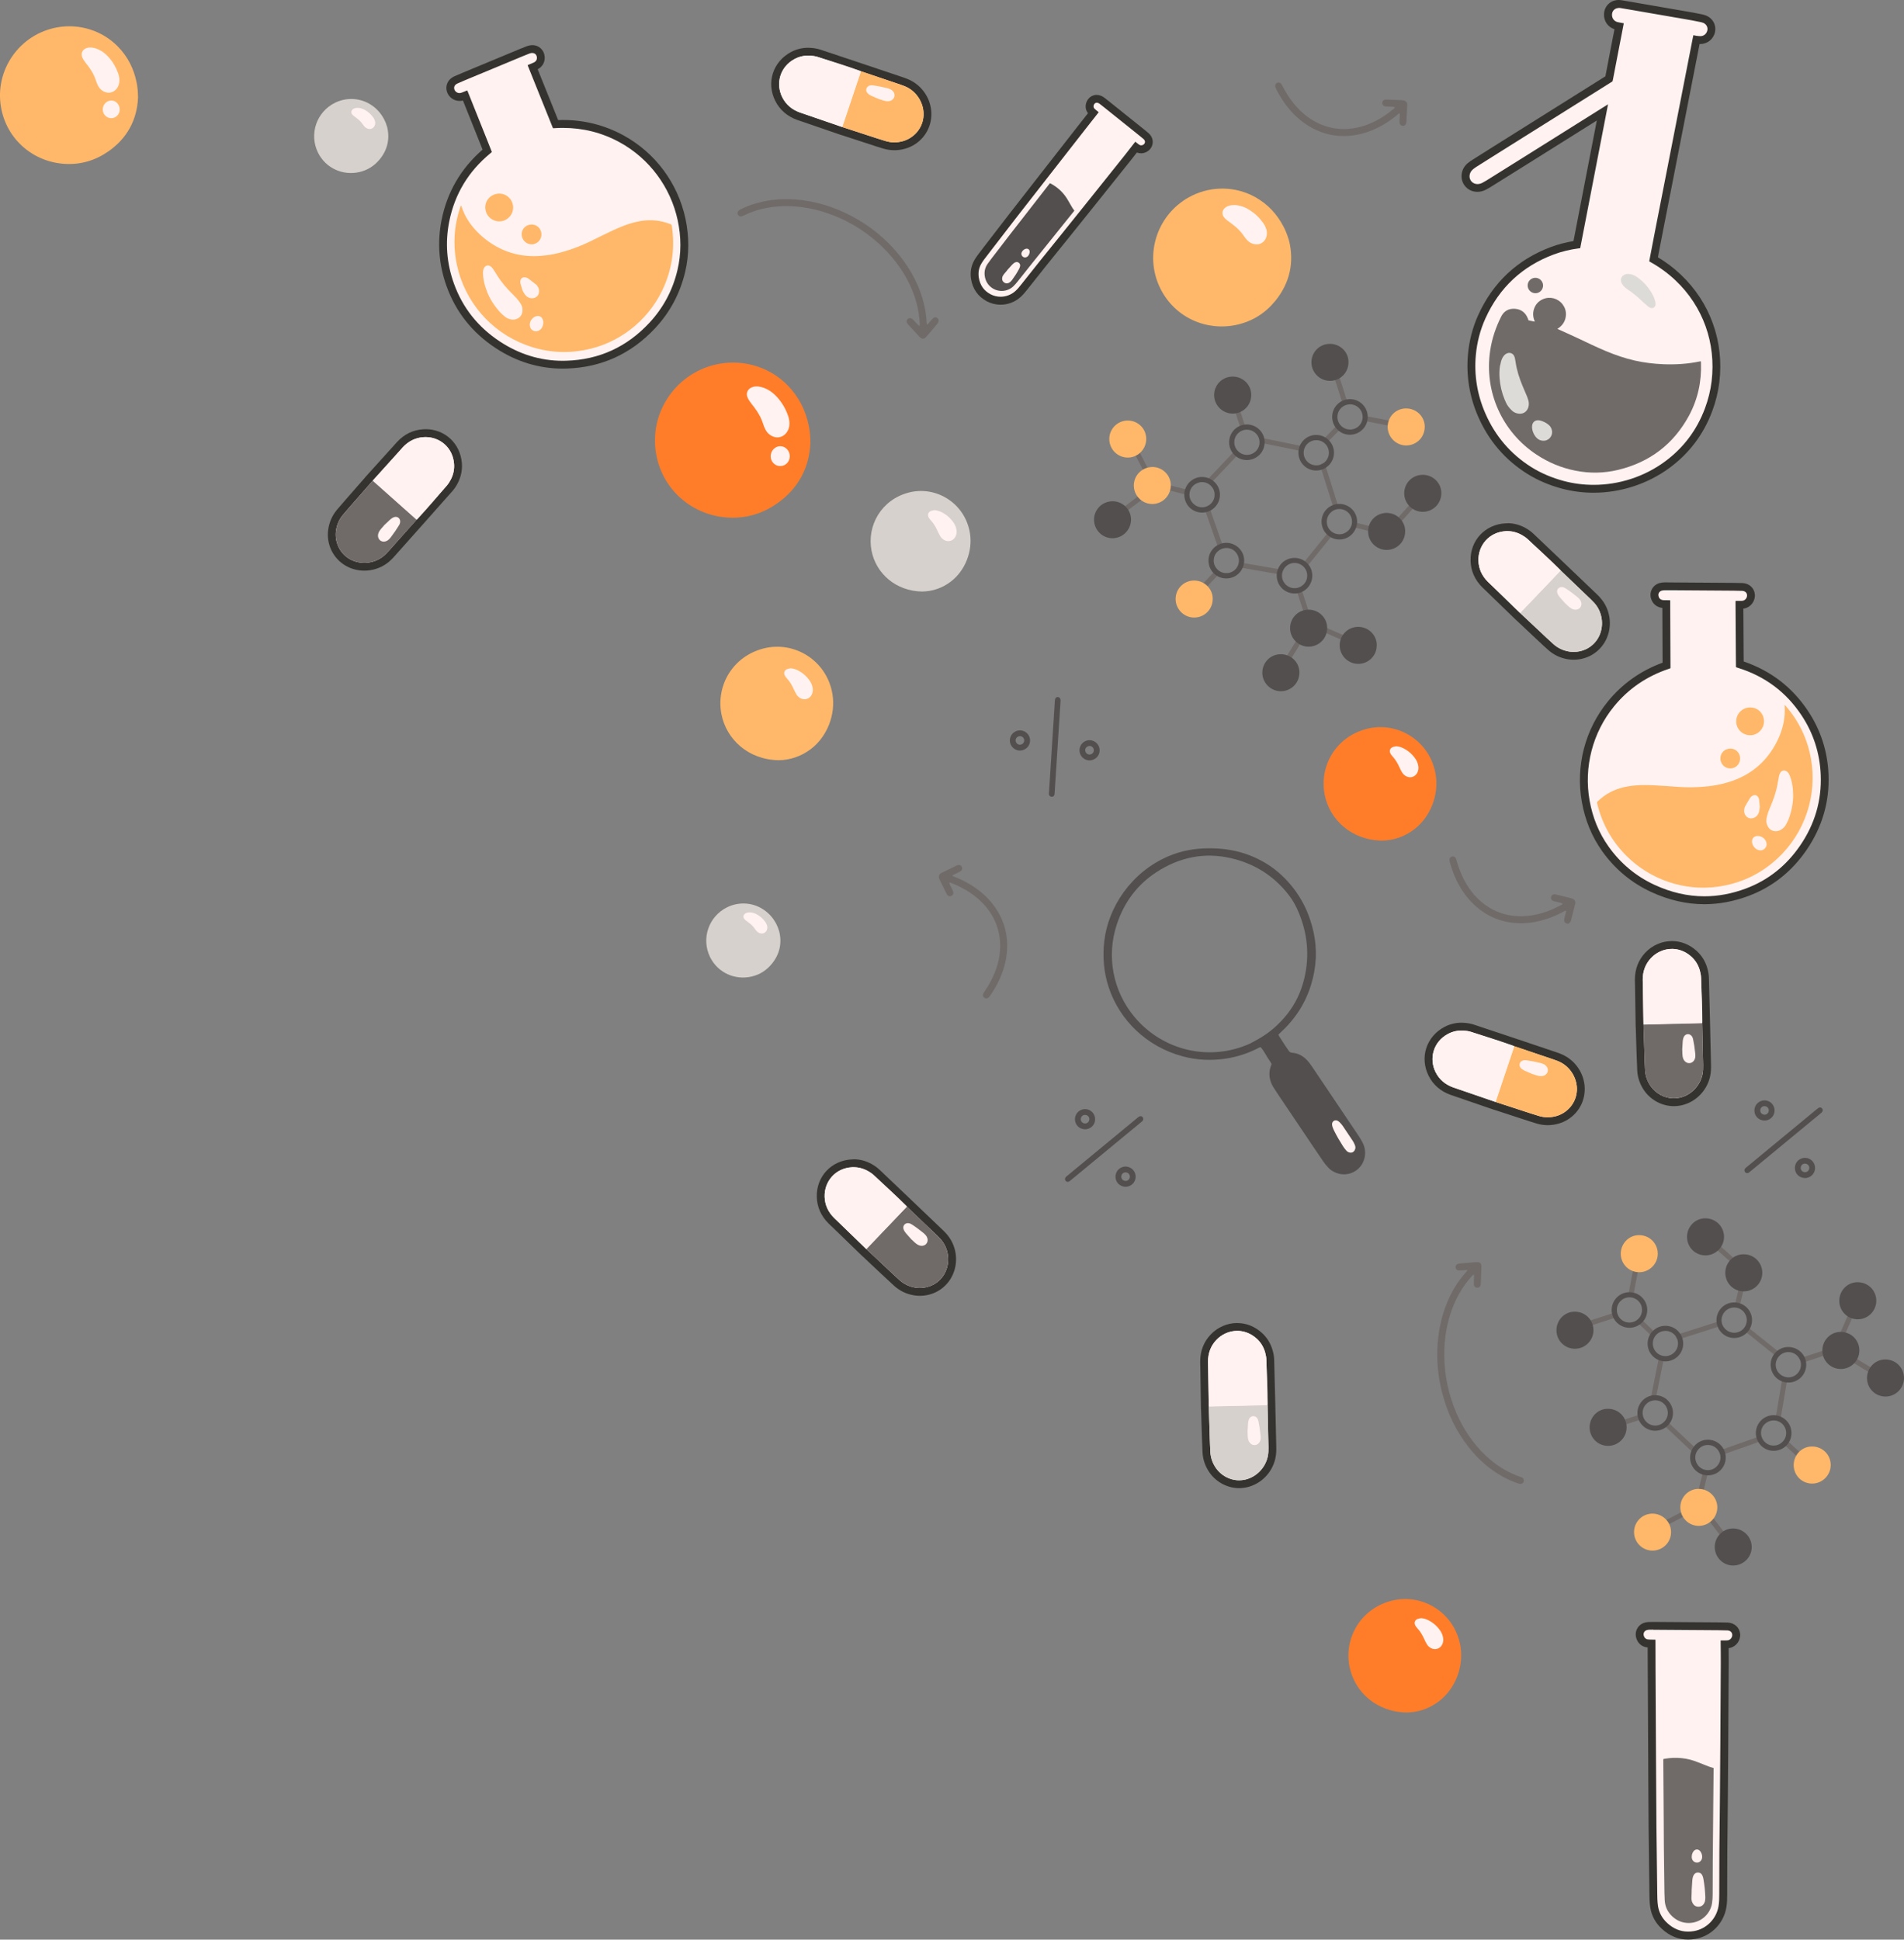 <?xml version="1.0" encoding="UTF-8"?>
<svg id="Capa_1" xmlns="http://www.w3.org/2000/svg" version="1.1" viewBox="0 0 532.74 542.65">
  <rect x="0" y="0" width="532.74" height="542.65" fill="#808080" stroke="none"/>
  <!-- Generator: Adobe Illustrator 29.8.2, SVG Export Plug-In . SVG Version: 2.1.1 Build 3)  -->
  <defs>
    <style>
      .st0 {
        fill: #dddbd8;
      }

      .st1 {
        fill: #544f4f;
      }

      .st2 {
        fill: #706b69;
      }

      .st3 {
        fill: #ffb869;
      }

      .st4 {
        fill: #ff7d29;
      }

      .st5 {
        fill: #fff2f0;
      }

      .st6 {
        fill: #d6d1cc;
      }

      .st7 {
        fill: #35332f;
      }
    </style>
  </defs>
  <path class="st2" d="M410.51,355.3c-.27.02-.55.05-.82.06-.51.03-1.01.09-1.52.07-.57-.02-.93-.46-.89-1.02.03-.45.34-.79.84-.87.41-.07.83-.1,1.24-.13,1.06-.09,2.11-.18,3.17-.26.32-.03.65-.05.97-.03.58.03.93.37.99.95.01.11.02.23.01.35-.06,1.59-.11,3.18-.18,4.77,0,.18-.05.37-.12.53-.18.42-.56.62-1.01.55-.39-.06-.71-.36-.78-.77-.03-.2-.02-.41-.02-.62,0-.6.03-1.2.04-1.8,0-.15-.03-.31-.04-.5-.31.09-.44.32-.61.5-1.33,1.45-2.47,3.04-3.44,4.76-1.77,3.12-2.92,6.47-3.58,9.98-.48,2.55-.7,5.12-.65,7.71.1,5.46,1.2,10.71,3.37,15.73,1.93,4.48,4.57,8.48,8.11,11.86,2.84,2.71,6.07,4.8,9.82,6.06.17.06.35.12.51.21.39.23.55.64.44,1.07-.1.41-.46.7-.92.68-.25,0-.5-.07-.74-.15-1.5-.49-2.92-1.14-4.3-1.9-3.7-2.06-6.8-4.83-9.42-8.14-3.56-4.5-5.96-9.58-7.42-15.11-.75-2.84-1.2-5.73-1.36-8.67-.12-2.31-.06-4.61.21-6.91.37-3.18,1.09-6.27,2.26-9.25,1.31-3.36,3.12-6.43,5.54-9.12.13-.15.25-.31.37-.47-.03-.04-.05-.08-.08-.12Z"/>
  <path class="st2" d="M259.5,90.8c.18-.21.35-.42.54-.62.34-.38.65-.78,1.02-1.13.42-.39.98-.33,1.35.09.29.34.31.8.02,1.21-.24.34-.52.65-.78.97-.68.81-1.37,1.62-2.06,2.43-.21.25-.42.49-.66.71-.43.39-.92.39-1.38.03-.09-.07-.17-.15-.25-.24-1.08-1.17-2.17-2.33-3.25-3.51-.12-.13-.23-.29-.3-.46-.17-.42-.04-.83.33-1.11.32-.24.76-.25,1.1,0,.17.12.31.28.45.42.42.43.83.87,1.24,1.3.11.11.23.2.38.32.15-.28.09-.54.08-.78-.08-1.97-.4-3.9-.92-5.8-.95-3.46-2.5-6.64-4.51-9.6-1.46-2.14-3.12-4.12-4.99-5.92-3.93-3.8-8.42-6.74-13.5-8.76-4.53-1.8-9.23-2.78-14.12-2.67-3.93.09-7.69.89-11.23,2.64-.16.08-.33.16-.51.21-.44.11-.84-.07-1.07-.45-.22-.36-.17-.82.17-1.13.18-.17.41-.3.63-.41,1.4-.71,2.87-1.26,4.39-1.69,4.08-1.16,8.22-1.38,12.42-.89,5.7.67,10.98,2.57,15.92,5.46,2.54,1.48,4.9,3.21,7.08,5.18,1.71,1.55,3.3,3.23,4.73,5.04,1.98,2.51,3.65,5.21,4.93,8.14,1.44,3.31,2.33,6.75,2.52,10.37.01.2.05.4.07.59.05.01.1.02.15.03Z"/>
  <path class="st2" d="M265.59,246.96c.05.15.08.31.14.44.25.52.51,1.04.76,1.56.09.19.18.38.23.58.12.46-.08.91-.48,1.11-.41.21-.87.11-1.18-.27-.1-.12-.18-.27-.25-.41-.63-1.26-1.25-2.52-1.87-3.79-.06-.12-.12-.25-.16-.38-.19-.57-.09-1.24.62-1.58,1.43-.69,2.86-1.39,4.3-2.08.18-.09.4-.14.6-.14.4,0,.7.2.86.58.15.36.04.81-.27,1.07-.16.13-.34.23-.53.32-.49.25-1,.48-1.49.73-.12.06-.24.13-.34.19,0,.26.19.27.33.33,1.62.62,3.17,1.37,4.66,2.27,2.53,1.54,4.75,3.43,6.52,5.82,2.75,3.7,3.99,7.87,3.73,12.47-.18,3.2-1.09,6.21-2.52,9.07-.62,1.24-1.32,2.43-2.11,3.57-.14.21-.29.42-.47.6-.35.35-.82.4-1.2.16-.41-.26-.56-.73-.35-1.21.08-.19.2-.36.32-.53,1.11-1.62,2.08-3.32,2.82-5.15,1.35-3.31,1.93-6.73,1.39-10.3-.5-3.26-1.89-6.11-4.04-8.59-1.97-2.26-4.35-3.97-7.03-5.3-.74-.37-1.51-.68-2.28-1.01-.21-.09-.42-.2-.71-.13Z"/>
  <path class="st2" d="M390.29,29.98c-.16-.03-.3-.08-.45-.09-.58-.03-1.15-.05-1.73-.08-.21-.01-.42-.02-.62-.07-.47-.12-.76-.5-.74-.96.01-.46.32-.82.8-.9.16-.03.32-.03.48-.02,1.41.06,2.81.11,4.22.17.14,0,.28.01.41.04.59.11,1.13.52,1.09,1.3-.08,1.59-.15,3.18-.24,4.77-.01.2-.07.41-.17.59-.19.35-.51.52-.92.48-.38-.04-.73-.35-.81-.75-.04-.2-.04-.41-.03-.62.02-.55.05-1.11.08-1.66,0-.13,0-.27,0-.39-.23-.12-.33.04-.45.14-1.32,1.12-2.72,2.13-4.23,3-2.56,1.48-5.28,2.52-8.23,2.93-4.57.64-8.82-.27-12.73-2.7-2.72-1.69-4.93-3.93-6.76-6.56-.79-1.14-1.5-2.32-2.12-3.56-.11-.23-.23-.46-.3-.7-.14-.47.04-.91.43-1.13.43-.24.9-.14,1.23.28.13.16.22.35.32.53.9,1.75,1.92,3.42,3.17,4.94,2.26,2.77,4.98,4.92,8.37,6.15,3.1,1.13,6.26,1.27,9.48.57,2.93-.64,5.57-1.92,8.01-3.63.68-.48,1.32-1,1.98-1.51.18-.14.38-.27.45-.56Z"/>
  <path class="st2" d="M437.22,252.81c-.15-.06-.28-.14-.43-.18-.56-.15-1.12-.28-1.68-.42-.2-.05-.41-.1-.59-.19-.43-.21-.64-.64-.54-1.09.11-.45.48-.74.97-.73.16,0,.32.04.48.07,1.37.33,2.73.67,4.1,1.01.13.03.27.07.4.12.56.23,1,.73.81,1.49-.39,1.54-.78,3.09-1.17,4.63-.05.19-.15.39-.28.55-.26.31-.6.41-1,.28-.37-.12-.65-.49-.65-.89,0-.2.05-.41.09-.61.13-.54.27-1.07.4-1.61.03-.13.05-.27.07-.38-.2-.16-.33-.03-.46.05-1.52.84-3.09,1.55-4.73,2.1-2.81.95-5.68,1.43-8.64,1.25-4.6-.28-8.59-2.01-11.94-5.17-2.33-2.2-4.06-4.83-5.33-7.77-.55-1.27-1.01-2.58-1.38-3.91-.07-.24-.14-.49-.16-.74-.05-.49.21-.88.65-1.02.47-.15.91.04,1.15.51.09.18.15.39.2.59.53,1.89,1.21,3.73,2.13,5.47,1.67,3.16,3.91,5.81,6.99,7.68,2.81,1.72,5.89,2.49,9.18,2.43,3-.05,5.84-.78,8.57-1.97.76-.33,1.5-.72,2.24-1.09.2-.1.42-.19.56-.46Z"/>
  <g>
    <path class="st1" d="M294.77,222.76c-.53.37-1.2.05-1.28-.55-.02-.18,0-.38.02-.57.43-6.75.87-13.49,1.3-20.24.11-1.73.22-3.47.33-5.2.01-.19.02-.38.06-.56.09-.39.4-.64.76-.63.38,0,.71.29.77.7.03.2,0,.41,0,.62-.25,3.99-.51,7.99-.77,11.98-.29,4.5-.58,9.01-.87,13.51,0,.15-.01.3-.04.45-.04.21-.15.38-.29.48Z"/>
    <path class="st1" d="M286.91,209.52c-1.12.78-2.89.65-3.88-.81-.88-1.29-.49-3.09.82-3.93,1.32-.85,3.07-.46,3.93.87.87,1.34.38,3.13-.86,3.87ZM286.05,208.14c.56-.39.7-1.13.3-1.69-.37-.54-1.1-.66-1.65-.28-.58.39-.7,1.11-.3,1.68.38.54,1.1.66,1.65.29Z"/>
    <path class="st1" d="M306.39,212.27c-1.13.78-2.89.65-3.88-.81-.88-1.3-.49-3.09.82-3.93,1.32-.85,3.07-.45,3.92.88.86,1.34.39,3.12-.87,3.87ZM305.5,210.9c.57-.37.72-1.11.34-1.68-.36-.54-1.08-.69-1.64-.32-.59.38-.73,1.1-.34,1.67.37.55,1.08.69,1.64.33Z"/>
  </g>
  <g>
    <path class="st1" d="M488.76,328.21c-.63-.13-.86-.84-.47-1.31.12-.14.28-.26.42-.38,5.21-4.3,10.43-8.6,15.64-12.91,1.34-1.11,2.68-2.21,4.02-3.32.15-.12.29-.24.45-.34.35-.2.74-.15.98.13.26.28.28.72.02,1.04-.13.16-.3.29-.46.42-3.09,2.55-6.17,5.1-9.26,7.64-3.48,2.87-6.96,5.74-10.44,8.62-.12.1-.23.2-.36.28-.18.12-.38.15-.55.12Z"/>
    <path class="st1" d="M493.03,313.41c-1.33-.28-2.45-1.66-2.07-3.38.34-1.53,1.92-2.47,3.43-2.1,1.52.38,2.43,1.92,2.05,3.46-.38,1.55-2.02,2.42-3.41,2.02ZM493.45,311.83c.67.15,1.3-.26,1.44-.94.13-.64-.27-1.25-.92-1.39-.68-.15-1.29.25-1.43.93-.13.64.27,1.26.92,1.4Z"/>
    <path class="st1" d="M504.35,329.49c-1.34-.29-2.45-1.67-2.06-3.39.34-1.53,1.92-2.47,3.43-2.09,1.52.38,2.43,1.93,2.05,3.46-.38,1.54-2.01,2.42-3.41,2.02ZM504.75,327.91c.67.16,1.3-.23,1.46-.9.15-.63-.24-1.26-.89-1.42-.68-.16-1.3.22-1.45.9-.15.64.24,1.26.88,1.42Z"/>
  </g>
  <g>
    <path class="st1" d="M298.65,330.65c-.63-.13-.86-.84-.47-1.31.12-.14.28-.26.42-.38,5.21-4.3,10.43-8.6,15.64-12.91,1.34-1.11,2.68-2.21,4.02-3.32.15-.12.29-.24.45-.34.35-.2.74-.15.98.13.26.28.28.72.02,1.04-.13.16-.3.29-.46.42-3.09,2.55-6.17,5.1-9.26,7.64-3.48,2.87-6.96,5.74-10.44,8.62-.12.1-.23.2-.36.28-.18.12-.38.15-.55.12Z"/>
    <path class="st1" d="M302.92,315.85c-1.33-.28-2.45-1.66-2.07-3.38.34-1.53,1.92-2.47,3.43-2.1,1.52.38,2.43,1.92,2.05,3.46-.38,1.55-2.02,2.42-3.41,2.02ZM303.34,314.28c.67.15,1.3-.26,1.44-.94.13-.64-.27-1.25-.92-1.39-.68-.15-1.29.25-1.43.93-.13.64.27,1.26.92,1.4Z"/>
    <path class="st1" d="M314.25,331.93c-1.34-.29-2.45-1.67-2.06-3.39.34-1.53,1.92-2.47,3.43-2.09,1.52.38,2.43,1.93,2.05,3.46-.38,1.54-2.01,2.42-3.41,2.02ZM314.65,330.35c.67.16,1.3-.23,1.46-.9.15-.63-.24-1.26-.89-1.42-.68-.16-1.3.22-1.45.9-.15.64.24,1.26.88,1.42Z"/>
  </g>
  <g>
    <path class="st4" d="M226.75,123.93c-.29,6.82-3.32,12.77-9.43,17-4.08,2.82-8.64,4.16-13.62,3.87-9.87-.58-18.29-7.61-20.1-17.73-2.13-11.88,5.87-23.22,17.78-25.31,6.89-1.21,14.08.99,19.05,6.1,3.1,3.18,5.01,6.98,5.88,11.32.28,1.38.42,2.77.44,4.75Z"/>
    <g>
      <path class="st5" d="M220.89,118.46c.01.94-.24,1.8-.8,2.56-.99,1.33-2.61,1.72-4.09.98-.77-.38-1.37-.96-1.77-1.71-.27-.5-.5-1.03-.67-1.57-.53-1.74-1.4-3.29-2.5-4.73-.43-.56-.87-1.1-1.27-1.68-.25-.36-.49-.74-.65-1.15-.45-1.15.03-2.28,1.16-2.77.61-.27,1.25-.33,1.91-.25,1.08.13,2.06.52,2.98,1.08.87.53,1.63,1.2,2.31,1.96,1.31,1.47,2.3,3.14,2.95,5,.26.74.44,1.49.44,2.28Z"/>
      <path class="st5" d="M220.98,127.65c0,1.54-1.21,2.76-2.7,2.75-1.49-.02-2.67-1.27-2.65-2.8.03-1.53,1.26-2.78,2.71-2.77,1.45.01,2.65,1.3,2.64,2.83Z"/>
    </g>
  </g>
  <g>
    <path class="st3" d="M38.62,27.32c-.26,6.06-2.94,11.34-8.38,15.09-3.62,2.5-7.67,3.7-12.09,3.44-8.77-.51-16.24-6.76-17.85-15.74C-1.59,19.57,5.51,9.5,16.09,7.64c6.12-1.07,12.5.88,16.92,5.41,2.75,2.82,4.45,6.2,5.22,10.05.25,1.22.37,2.46.39,4.21Z"/>
    <g>
      <path class="st5" d="M33.41,22.47c.01.83-.21,1.6-.71,2.27-.88,1.18-2.32,1.53-3.64.87-.68-.34-1.21-.85-1.57-1.51-.24-.44-.45-.91-.59-1.4-.47-1.54-1.24-2.92-2.22-4.2-.38-.49-.77-.98-1.12-1.49-.22-.32-.43-.66-.57-1.02-.4-1.02.03-2.02,1.03-2.46.54-.24,1.11-.29,1.69-.22.96.11,1.83.46,2.65.96.77.47,1.45,1.07,2.05,1.74,1.17,1.31,2.04,2.79,2.62,4.44.23.66.39,1.33.39,2.03Z"/>
      <path class="st5" d="M33.5,30.63c0,1.37-1.08,2.45-2.4,2.44-1.32-.02-2.38-1.13-2.35-2.49.03-1.36,1.11-2.47,2.4-2.46,1.29,0,2.35,1.15,2.34,2.51Z"/>
    </g>
  </g>
  <g>
    <path class="st3" d="M360.67,67.3c1.45,5.89.35,11.71-3.81,16.84-2.77,3.41-6.33,5.7-10.65,6.69-8.56,1.96-17.48-1.94-21.54-10.11-4.77-9.6-.77-21.25,8.86-25.99,5.57-2.74,12.25-2.65,17.76.46,3.43,1.94,6.01,4.7,7.83,8.19.58,1.11,1.05,2.26,1.55,3.94Z"/>
    <path class="st5" d="M354.31,64.09c.24.8.24,1.59-.05,2.38-.51,1.38-1.8,2.11-3.25,1.85-.75-.14-1.4-.48-1.93-1.01-.35-.36-.69-.75-.96-1.17-.89-1.35-2.01-2.46-3.31-3.41-.5-.37-1.01-.73-1.5-1.12-.3-.24-.6-.51-.84-.82-.67-.87-.54-1.95.3-2.65.45-.38.98-.59,1.56-.69.95-.16,1.88-.07,2.81.18.88.24,1.69.62,2.45,1.1,1.49.93,2.74,2.1,3.76,3.53.41.56.75,1.16.94,1.84Z"/>
  </g>
  <g>
    <path class="st6" d="M108.32,35.51c.78,3.16.19,6.29-2.05,9.04-1.49,1.83-3.4,3.06-5.72,3.59-4.6,1.05-9.39-1.04-11.57-5.43-2.56-5.16-.42-11.42,4.76-13.96,2.99-1.47,6.58-1.43,9.54.25,1.84,1.04,3.23,2.53,4.21,4.4.31.59.56,1.21.83,2.11Z"/>
    <path class="st5" d="M104.9,33.79c.13.43.13.86-.03,1.28-.27.74-.97,1.14-1.74.99-.4-.07-.75-.26-1.04-.55-.19-.19-.37-.4-.52-.63-.48-.72-1.08-1.32-1.78-1.83-.27-.2-.54-.39-.8-.6-.16-.13-.32-.28-.45-.44-.36-.47-.29-1.05.16-1.42.24-.2.53-.32.84-.37.51-.09,1.01-.04,1.51.1.47.13.91.33,1.32.59.8.5,1.47,1.13,2.02,1.89.22.3.4.62.51.99Z"/>
  </g>
  <g>
    <path class="st6" d="M218.03,260.59c.78,3.16.19,6.29-2.05,9.04-1.49,1.83-3.4,3.06-5.72,3.59-4.6,1.05-9.39-1.04-11.57-5.43-2.56-5.16-.42-11.42,4.76-13.96,2.99-1.47,6.58-1.43,9.54.25,1.84,1.04,3.23,2.53,4.21,4.4.31.59.56,1.21.83,2.11Z"/>
    <path class="st5" d="M214.61,258.87c.13.43.13.86-.03,1.28-.27.74-.97,1.14-1.74.99-.4-.07-.75-.26-1.04-.55-.19-.19-.37-.4-.52-.63-.48-.72-1.08-1.32-1.78-1.83-.27-.2-.54-.39-.8-.6-.16-.13-.32-.28-.45-.44-.36-.47-.29-1.05.16-1.42.24-.2.53-.32.84-.37.51-.09,1.01-.04,1.51.1.47.13.91.33,1.32.59.8.5,1.47,1.13,2.02,1.9.22.3.4.62.51.99Z"/>
  </g>
  <g>
    <path class="st6" d="M258.1,165.5c-7.55-.1-13.02-5.15-14.24-11.41-1.38-7.08,2.79-14.32,10.41-16.29,7.69-1.99,15.77,3,17.12,11.36.81,5.05-1.33,10.48-5.32,13.53-2.45,1.88-5.24,2.76-7.97,2.8Z"/>
    <path class="st5" d="M261.47,142.72c.72.06,1.38.25,2,.57,1.37.69,2.48,1.67,3.35,2.93.42.62.7,1.3.81,2.04.09.58.03,1.15-.2,1.7-.57,1.33-2.04,1.82-3.29,1.1-.45-.26-.81-.62-1.07-1.06-.25-.42-.47-.85-.67-1.29-.53-1.21-1.19-2.34-2.11-3.31-.2-.21-.38-.47-.5-.74-.32-.7-.04-1.42.68-1.71.31-.13.67-.16,1-.23Z"/>
  </g>
  <g>
    <path class="st4" d="M386.71,235.18c-8.53-.11-14.69-5.82-16.07-12.88-1.56-7.99,3.15-16.16,11.75-18.38,8.68-2.24,17.8,3.39,19.32,12.82.92,5.7-1.5,11.83-6.01,15.28-2.77,2.12-5.92,3.12-8.99,3.16Z"/>
    <path class="st5" d="M390.68,208.78c.72.06,1.38.25,2,.57,1.37.69,2.48,1.67,3.35,2.93.42.62.7,1.3.81,2.04.09.58.03,1.15-.2,1.7-.57,1.33-2.04,1.82-3.29,1.1-.45-.26-.81-.62-1.07-1.06-.25-.42-.47-.85-.67-1.29-.53-1.21-1.19-2.34-2.11-3.31-.2-.21-.38-.47-.5-.74-.32-.7-.04-1.42.68-1.71.31-.13.67-.16,1-.23Z"/>
  </g>
  <g>
    <path class="st4" d="M393.65,479.11c-8.53-.11-14.69-5.82-16.07-12.88-1.56-7.99,3.15-16.16,11.75-18.38,8.68-2.24,17.8,3.39,19.32,12.82.92,5.7-1.5,11.83-6.01,15.28-2.77,2.12-5.92,3.12-8.99,3.16Z"/>
    <path class="st5" d="M397.63,452.71c.72.06,1.38.25,2,.57,1.37.69,2.48,1.67,3.35,2.93.42.62.7,1.3.81,2.04.09.58.03,1.15-.2,1.7-.57,1.33-2.04,1.82-3.29,1.1-.45-.26-.81-.62-1.07-1.06-.25-.42-.47-.85-.67-1.29-.53-1.21-1.19-2.34-2.11-3.31-.2-.21-.38-.47-.5-.74-.32-.7-.04-1.42.68-1.71.31-.13.67-.16,1-.23Z"/>
  </g>
  <g>
    <path class="st3" d="M217.93,212.69c-8.53-.11-14.69-5.82-16.07-12.88-1.56-7.99,3.15-16.16,11.75-18.38,8.68-2.24,17.8,3.39,19.32,12.82.92,5.7-1.5,11.83-6.01,15.28-2.77,2.12-5.92,3.12-8.99,3.16Z"/>
    <path class="st5" d="M221.23,186.97c.72.06,1.38.25,2,.57,1.37.69,2.48,1.67,3.35,2.93.42.62.7,1.3.81,2.04.09.58.03,1.15-.2,1.7-.57,1.33-2.04,1.82-3.29,1.1-.45-.26-.81-.62-1.07-1.06-.25-.42-.47-.85-.67-1.29-.53-1.21-1.19-2.34-2.11-3.31-.2-.21-.38-.47-.5-.74-.32-.7-.04-1.42.68-1.71.31-.13.67-.16,1-.23Z"/>
  </g>
  <g>
    <g>
      <path class="st5" d="M445.91,136.74c-2.92,0-5.81-.37-8.59-1.11-3.45-.91-6.62-2.27-9.42-4.02-6-3.76-10.48-9.01-13.34-15.59-2.33-5.37-3.24-11.03-2.72-16.8.34-3.7,1.26-7.25,2.75-10.56,4-8.89,10.67-15.13,19.79-18.53,2.13-.79,4.42-1.36,6.82-1.7l7.16-36.99-21.3,13.35c-3.52,2.21-7.05,4.41-10.58,6.61-.44.28-.9.53-1.25.71-.58.31-1.21.46-1.86.46-1.04,0-1.99-.45-2.61-1.23-.63-.78-.86-1.81-.63-2.82.18-.81.61-1.5,1.28-2.04.35-.29.73-.56,1.12-.81,2.11-1.34,4.22-2.67,6.33-4,0,0,31.28-19.62,31.31-19.64.01-.06.03-.12.04-.18,0,0,2.61-13.53,2.79-14.51-.24-.04-.47-.08-.69-.14-1.52-.38-2.5-1.7-2.42-3.27.08-1.62,1.35-2.83,2.97-2.83.31,0,.59.04.84.08,1.05.17,2.34.39,3.51.59l1.37.24c3.73.64,7.47,1.29,11.2,1.93l3.88.67c.39.07,1.03.2,1.58.31l.7.14c.28.06.66.14,1.05.31,1.34.56,2.08,1.92,1.8,3.31-.3,1.47-1.55,2.51-3.03,2.52-.33,0-.67-.04-.96-.08-.05,0-.1-.01-.15-.02,0,0-9.71,49.64-10.45,53.47-.37,1.88-.73,3.77-1.09,5.65l-.44,2.3c2.47,1.4,4.78,3.11,6.87,5.08,7.97,7.53,11.78,18.16,10.46,29.16-.32,2.66-.98,5.32-1.95,7.91-2.34,6.23-6.21,11.37-11.52,15.28-5.92,4.37-13.24,6.77-20.63,6.77Z"/>
      <path class="st7" d="M452.88,2.2c.24,0,.46.04.66.07,1.05.17,2.33.39,3.49.59l1.37.24c4.17.71,8.33,1.44,12.5,2.16l2.58.45c.38.07,1.01.2,1.55.31l.7.14c.24.05.55.12.85.24.85.36,1.32,1.21,1.14,2.08-.2.97-.98,1.63-1.96,1.64-.25,0-.55-.04-.8-.07-.12-.02-.24-.03-.36-.04-.09,0-.23-.04-.39-.08-.09-.02-.25-.06-.4-.08-.04.16-.08.32-.11.48l-8.32,42.57c-.75,3.83-1.5,7.65-2.25,11.48-.42,2.17-.84,4.33-1.25,6.5l-.36,1.87c-.02.12-.04.24-.06.37.14.09.28.16.41.24,2.5,1.39,4.82,3.09,6.92,5.07,7.72,7.29,11.4,17.58,10.12,28.23-.31,2.57-.95,5.15-1.89,7.66-2.26,6.03-6.01,11-11.14,14.78-5.81,4.29-12.89,6.55-19.98,6.55-2.8,0-5.59-.35-8.31-1.07-3.34-.89-6.41-2.2-9.11-3.89-5.8-3.64-10.15-8.72-12.91-15.1-2.26-5.2-3.14-10.68-2.63-16.26.33-3.58,1.22-7.01,2.66-10.2,3.88-8.62,10.33-14.66,19.17-17.95,2.17-.81,4.52-1.38,6.99-1.7.06,0,.13-.01.2-.02.08,0,.14-.01.18-.02,2.59-13.38,5.19-26.82,7.79-40.26l-23.44,14.7c-3.52,2.21-7.05,4.41-10.57,6.61-.42.26-.85.5-1.18.67-.42.22-.88.33-1.35.34h0c-.69,0-1.33-.3-1.74-.81-.42-.52-.57-1.21-.41-1.89.13-.56.43-1.04.9-1.43.31-.25.65-.5,1.01-.73,2.11-1.34,4.22-2.67,6.33-3.99l31.22-19.58c.16-.1.31-.2.46-.3h.02s.02-.08.02-.08c.05-.2.09-.38.13-.57.58-3.02,1.16-6.03,1.74-9.05l.49-2.52c.25-1.29.5-2.57.74-3.86.01-.05.02-.11.04-.17-.16-.03-.33-.07-.47-.09l-.2-.04c-.13-.03-.26-.05-.39-.07-.22-.04-.44-.07-.65-.13-1.02-.25-1.64-1.1-1.59-2.16.05-1.04.84-1.79,1.87-1.79h0M452.88,0h-.01c-2.21,0-3.96,1.67-4.07,3.88-.1,2,1.07,3.69,2.93,4.3-.12.64-.25,1.27-.37,1.9l-.49,2.52c-.56,2.92-1.12,5.84-1.68,8.75l-30.91,19.39c-2.12,1.33-4.23,2.66-6.34,4-.43.27-.85.57-1.23.88-.85.69-1.42,1.61-1.66,2.65-.3,1.34,0,2.71.84,3.76.83,1.04,2.09,1.64,3.46,1.64.85,0,1.65-.2,2.39-.59.36-.19.84-.45,1.32-.75,3.53-2.2,7.05-4.4,10.58-6.61l19.15-12.01c-2.18,11.26-4.36,22.52-6.53,33.74-2.19.36-4.3.91-6.27,1.64-9.41,3.51-16.28,9.94-20.41,19.11-1.54,3.42-2.5,7.09-2.84,10.91-.54,5.96.4,11.79,2.8,17.34,2.94,6.79,7.57,12.21,13.76,16.09,2.89,1.81,6.16,3.21,9.72,4.16,2.87.76,5.86,1.15,8.87,1.15,7.62,0,15.18-2.48,21.28-6.98,5.48-4.04,9.48-9.35,11.89-15.78,1-2.67,1.68-5.42,2.01-8.17,1.37-11.36-2.57-22.32-10.79-30.1-1.96-1.85-4.1-3.47-6.39-4.84l.13-.69v-.06c.42-2.14.83-4.29,1.25-6.43.75-3.83,1.5-7.65,2.25-11.48l8.02-41.01c.05,0,.1,0,.15,0h.04s.04,0,.04,0c2.01-.01,3.7-1.41,4.1-3.4.38-1.91-.62-3.77-2.45-4.54-.49-.2-.96-.31-1.27-.37l-.69-.14c-.57-.12-1.22-.25-1.62-.32l-2.58-.45-.97-.17c-3.84-.67-7.69-1.33-11.53-1.99l-1.37-.24c-1.17-.21-2.46-.43-3.53-.6-.23-.04-.58-.09-.99-.1h0Z"/>
    </g>
    <g>
      <path class="st2" d="M475.89,101.08c-.16.02-.26.03-.36.05-3.34.7-6.72.9-10.13.77-2.68-.11-5.34-.43-7.96-1.02-2.76-.62-5.42-1.54-8.02-2.62-2.77-1.15-5.47-2.48-8.18-3.75-1.7-.8-3.42-1.56-5.14-2.34-.09-.04-.18-.09-.33-.17,1.49-.94,2.31-2.24,2.38-3.95.04-1.07-.29-2.05-.94-2.91-1.3-1.7-3.55-2.29-5.5-1.44-1.19.52-2.02,1.4-2.46,2.63-.43,1.21-.34,2.4.19,3.64-.66-.08-1.21-.26-1.77-.36-.06-.19-.11-.34-.17-.49-.65-1.66-1.86-2.6-3.63-2.73-1.71-.12-3.06.62-3.83,2.16-1.52,3.02-2.59,6.19-3.09,9.55-1.72,11.46,3.32,22.75,13.02,29.12,3.31,2.18,6.9,3.68,10.79,4.45,4.03.81,8.07.74,12.06-.23,8.78-2.14,15.4-7.15,19.73-15.1,2.5-4.61,3.57-9.58,3.39-14.81,0-.12-.02-.25-.04-.42Z"/>
      <path class="st2" d="M427.47,79.49c-.21,1.16.58,2.29,1.75,2.51,1.17.22,2.28-.55,2.5-1.75.21-1.16-.59-2.29-1.76-2.5-1.16-.2-2.28.58-2.49,1.73Z"/>
    </g>
    <g>
      <path class="st0" d="M419.7,102.31c-.18,1.17-.21,2.34-.12,3.52.16,2.06.63,4.05,1.42,5.97.29.71.61,1.4,1.08,2.01.29.38.63.74.97,1.07.37.35.83.59,1.32.74,1.65.51,3.1-.41,3.36-2.11.08-.51.04-1.02-.1-1.51-.12-.42-.27-.84-.43-1.24-.39-.94-.79-1.87-1.19-2.8-.91-2.18-1.63-4.41-1.96-6.76-.05-.32-.1-.64-.17-.95-.05-.22-.12-.45-.22-.65-.37-.75-1.14-1.05-1.92-.77-.43.15-.76.43-1.03.79-.34.45-.57.95-.71,1.49-.11.4-.19.81-.28,1.21Z"/>
      <path class="st0" d="M463.23,85.26c-.03-.34-.02-.7-.11-1.02-.14-.49-.3-.97-.53-1.43-1.03-2.09-2.5-3.81-4.39-5.18-.6-.44-1.25-.79-2-.92-.39-.07-.78-.1-1.17-.03-1.34.27-1.91,1.53-1.21,2.7.27.46.63.85,1.05,1.19.23.19.47.37.72.54,1.3.85,2.48,1.84,3.61,2.91.52.49,1.05.97,1.59,1.44.24.21.51.41.79.56.77.42,1.45.09,1.65-.76Z"/>
      <path class="st0" d="M428.7,118.98c-.24,1.31.61,3.21,1.74,3.92.38.24.79.37,1.24.4,1.59.13,2.84-1.27,2.56-2.85-.12-.66-.45-1.21-.97-1.63-.7-.58-1.51-.97-2.4-1.19-.13-.03-.27-.05-.41-.05-.93-.05-1.59.48-1.76,1.4Z"/>
    </g>
  </g>
  <g>
    <g>
      <path class="st2" d="M374.32,141.3c.02.37-.18.67-.45.76-.29.1-.61,0-.79-.27-.1-.15-.16-.33-.22-.5-1.09-3.47-2.18-6.94-3.27-10.41-.05-.15-.1-.31-.12-.47-.04-.34.17-.66.48-.75.3-.08.61.03.77.31.09.16.15.33.21.51,1.09,3.45,2.17,6.89,3.25,10.34.05.18.1.35.13.48Z"/>
      <path class="st2" d="M363.81,126.12c-.14-.02-.35-.04-.55-.09-3.23-.66-6.46-1.32-9.68-1.98-.18-.04-.36-.07-.53-.14-.33-.14-.51-.48-.43-.78.08-.31.37-.54.72-.53.21,0,.41.06.61.1,2.62.53,5.24,1.07,7.86,1.6.63.13,1.26.26,1.9.39.13.03.27.05.4.1.35.13.55.42.51.73-.04.36-.32.58-.8.59Z"/>
      <path class="st2" d="M337.94,134.28c.04-.08.08-.23.17-.36.1-.15.24-.28.37-.41,2.17-2.3,4.34-4.59,6.52-6.88.16-.17.32-.34.5-.47.3-.21.64-.17.88.07.21.21.25.55.08.83-.08.14-.19.26-.3.38-2.27,2.4-4.53,4.79-6.8,7.18-.13.13-.27.26-.42.36-.23.15-.48.14-.72-.02-.21-.14-.29-.35-.28-.68Z"/>
      <path class="st2" d="M341.97,152.25c.03.38-.15.67-.44.77-.3.1-.62.01-.8-.25-.1-.15-.17-.33-.23-.5-1.08-3.09-2.15-6.19-3.23-9.28-.05-.13-.1-.26-.12-.4-.07-.39.11-.71.46-.83.3-.1.64.03.82.35.08.14.13.29.18.45,1.07,3.07,2.14,6.15,3.21,9.22.06.17.11.35.15.48Z"/>
      <path class="st2" d="M371.99,148.82c.56,0,.9.43.74.85-.09.23-.24.44-.4.64-1.34,1.67-2.7,3.34-4.04,5-.67.82-1.33,1.65-2,2.47-.14.18-.3.36-.48.49-.24.19-.53.17-.77,0-.22-.16-.34-.45-.24-.74.07-.19.18-.37.31-.53.48-.62.98-1.22,1.47-1.83,1.52-1.88,3.05-3.76,4.57-5.64.15-.18.28-.37.46-.52.13-.11.31-.17.38-.2Z"/>
      <path class="st2" d="M347.51,157.47c.2.03.41.06.61.09,3,.52,5.99,1.03,8.99,1.55.23.04.46.08.67.15.35.13.53.43.48.74-.05.33-.32.57-.68.58-.2,0-.41-.03-.62-.07-1.88-.32-3.77-.65-5.65-.98-1.2-.21-2.41-.42-3.61-.63-.16-.03-.32-.05-.47-.11-.38-.14-.54-.45-.46-.82.07-.31.36-.52.73-.52Z"/>
      <path class="st2" d="M321.65,132.14c0,.4-.12.6-.37.73-.25.12-.58.08-.76-.14-.15-.17-.27-.37-.37-.58-.79-1.54-1.57-3.08-2.36-4.62-.38-.74-.76-1.48-1.13-2.22-.08-.16-.16-.33-.21-.51-.08-.35.08-.66.39-.8.27-.12.58-.05.8.22.11.14.2.31.28.47,1.17,2.3,2.35,4.6,3.52,6.9.1.2.17.42.21.53Z"/>
      <path class="st2" d="M320.13,137.66c.37,0,.58.09.7.31.14.26.14.54-.05.78-.1.12-.22.23-.35.33-2.02,1.54-4.03,3.07-6.05,4.6-.16.12-.35.23-.54.29-.29.1-.59-.02-.73-.25-.16-.26-.16-.53.02-.78.09-.13.22-.24.35-.33,2.03-1.55,4.07-3.1,6.11-4.64.2-.15.43-.24.56-.31Z"/>
      <path class="st2" d="M363.96,177.65c.56-.02.89.38.78.83-.04.17-.14.34-.23.5-1.21,1.98-2.43,3.97-3.65,5.95-.1.16-.2.31-.33.44-.22.22-.57.26-.83.1-.28-.17-.4-.51-.27-.84.08-.19.18-.37.29-.55,1.18-1.92,2.36-3.85,3.54-5.77.1-.16.19-.32.32-.44.13-.12.31-.18.38-.22Z"/>
      <path class="st2" d="M376.94,179.66c-.16-.06-.36-.11-.55-.2-2.11-.92-4.23-1.85-6.34-2.78-.17-.07-.34-.15-.49-.26-.28-.2-.38-.57-.25-.86.12-.26.42-.42.75-.36.16.03.31.09.46.15,2.11.93,4.23,1.85,6.34,2.78.15.06.3.13.43.22.54.36.48.95-.11,1.24-.06.03-.13.03-.25.06Z"/>
      <path class="st2" d="M382.36,116.45c.1.01.26.03.42.06,2.15.42,4.29.84,6.44,1.26.16.03.32.07.46.13.34.14.49.43.43.77-.06.32-.33.54-.7.55-.11,0-.23-.02-.34-.04-2.21-.43-4.43-.86-6.64-1.29-.11-.02-.23-.04-.34-.08-.39-.13-.62-.43-.59-.75.04-.37.35-.61.85-.61Z"/>
      <path class="st2" d="M390.38,145.95c.04-.1.09-.26.17-.39.08-.14.2-.25.31-.37,1.38-1.55,2.77-3.09,4.15-4.64.14-.15.27-.31.43-.45.31-.27.67-.29.94-.06.3.25.32.62.06.99-.09.13-.2.25-.31.37-1.4,1.56-2.8,3.13-4.2,4.69-.15.17-.31.35-.5.48-.22.15-.48.15-.72.01-.21-.13-.32-.33-.33-.63Z"/>
      <path class="st2" d="M325.28,135.29c.08.02.24.04.4.07,2.12.53,4.25,1.07,6.37,1.61.18.04.36.11.51.2.26.16.37.45.29.72-.08.28-.29.48-.59.5-.2.01-.42-.01-.61-.06-2.1-.52-4.2-1.06-6.3-1.59-.16-.04-.31-.09-.46-.16-.3-.15-.45-.45-.38-.74.07-.34.33-.53.78-.55Z"/>
      <path class="st2" d="M376.83,112.01c.01.4-.16.67-.45.76-.33.1-.65-.01-.83-.33-.09-.16-.15-.34-.2-.51-.64-2-1.28-4-1.91-6-.06-.2-.11-.4-.12-.61-.01-.31.17-.55.44-.63.3-.1.61,0,.79.28.09.13.15.29.2.44.67,2.09,1.33,4.18,1.99,6.27.04.13.07.27.09.34Z"/>
      <path class="st2" d="M366.35,171.62c0,.44-.17.71-.46.8-.3.09-.61,0-.78-.29-.1-.15-.17-.33-.22-.5-.63-1.93-1.26-3.86-1.89-5.79-.04-.11-.08-.22-.1-.33-.09-.42.08-.77.44-.9.34-.13.69.05.88.47.05.1.08.21.12.32.63,1.93,1.26,3.86,1.89,5.79.06.17.1.35.12.44Z"/>
      <path class="st2" d="M348.34,119.11c.03.39-.18.7-.49.8-.28.09-.6-.04-.77-.33-.08-.14-.14-.29-.19-.44-.59-1.82-1.17-3.64-1.76-5.47-.04-.13-.08-.27-.1-.4-.04-.39.17-.71.51-.79.3-.08.61.09.79.43.05.1.09.21.13.32.6,1.87,1.2,3.73,1.79,5.6.03.11.06.22.08.28Z"/>
      <path class="st2" d="M335.48,164.73c.03-.08.06-.22.13-.34.07-.12.17-.22.26-.32,1.26-1.35,2.52-2.69,3.78-4.03.11-.12.22-.23.36-.33.27-.19.61-.17.83.02.22.19.31.53.17.82-.07.14-.17.27-.28.39-1.29,1.38-2.58,2.76-3.87,4.13-.11.12-.23.22-.37.31-.23.16-.48.14-.71,0-.21-.14-.29-.35-.29-.64Z"/>
      <path class="st2" d="M379.42,146.25c.08.02.21.04.35.07,1.74.43,3.48.85,5.23,1.29.18.04.36.1.51.19.28.16.39.47.31.77-.07.26-.31.46-.61.47-.16,0-.32-.02-.48-.06-1.74-.43-3.48-.86-5.23-1.29-.16-.04-.31-.08-.46-.16-.29-.15-.44-.46-.38-.74.07-.33.35-.54.76-.55Z"/>
      <path class="st2" d="M374.6,118.81c.51-.01.84.51.6.97-.08.16-.21.3-.34.43-.99,1.03-1.99,2.05-2.99,3.07-.11.11-.23.22-.37.31-.29.18-.59.14-.82-.08-.24-.22-.29-.53-.12-.82.09-.16.22-.3.34-.43.98-1.01,1.96-2.02,2.94-3.02.21-.22.42-.44.75-.44Z"/>
    </g>
    <g>
      <path class="st3" d="M334,162.42c2.86-.07,5.26,2.16,5.32,4.99.06,3.01-2.22,5.26-5,5.36-2.88.11-5.31-2.2-5.38-5.06-.07-2.87,2.17-5.22,5.05-5.29Z"/>
      <path class="st1" d="M344.76,105.36c2.88-.08,5.29,2.16,5.34,5.01.05,3.02-2.25,5.25-5.02,5.34-2.88.09-5.28-2.2-5.36-5.04-.08-2.87,2.16-5.23,5.03-5.31Z"/>
      <path class="st1" d="M353.2,188.35c-.08-2.88,2.15-5.24,5.02-5.32,2.88-.08,5.3,2.15,5.35,4.99.06,3.02-2.23,5.26-5,5.36-2.87.1-5.29-2.19-5.37-5.03Z"/>
      <path class="st1" d="M366,170.57c2.88-.08,5.29,2.16,5.34,5,.06,3.02-2.25,5.25-5.01,5.35-2.88.1-5.28-2.19-5.36-5.04-.08-2.87,2.15-5.23,5.03-5.31Z"/>
      <path class="st1" d="M366.94,101.52c-.08-2.88,2.15-5.24,5.02-5.32,2.88-.08,5.3,2.15,5.35,4.99.06,3.02-2.23,5.26-5,5.36-2.87.1-5.29-2.19-5.37-5.03Z"/>
      <path class="st1" d="M379.89,175.38c2.88-.08,5.29,2.17,5.33,5.01.05,3.03-2.26,5.25-5.02,5.34-2.88.09-5.28-2.2-5.35-5.05-.07-2.87,2.16-5.23,5.04-5.3Z"/>
      <path class="st1" d="M387.85,143.5c2.86-.07,5.26,2.17,5.32,4.99.06,3.02-2.23,5.26-5,5.36-2.88.11-5.31-2.2-5.37-5.06-.07-2.87,2.17-5.22,5.05-5.29Z"/>
      <path class="st3" d="M393.31,114.27c2.87-.07,5.27,2.16,5.33,4.98.07,3.01-2.21,5.26-4.99,5.37-2.88.11-5.31-2.2-5.38-5.06-.07-2.87,2.17-5.22,5.05-5.3Z"/>
      <path class="st1" d="M397.96,132.84c2.86-.07,5.26,2.16,5.32,4.99.06,3.01-2.22,5.26-5,5.36-2.88.11-5.31-2.2-5.38-5.06-.07-2.87,2.17-5.22,5.05-5.29Z"/>
      <path class="st3" d="M320.72,122.59c.1,2.88-2.13,5.32-4.97,5.42-2.87.11-5.27-2.14-5.37-5.01-.1-2.85,2.14-5.24,5-5.34,2.84-.1,5.23,2.11,5.33,4.93Z"/>
      <path class="st1" d="M311.13,140.24c2.84-.09,5.23,2.13,5.33,4.93.1,2.89-2.16,5.32-5.02,5.41-2.85.09-5.23-2.16-5.33-5.02-.09-2.85,2.16-5.23,5.02-5.32Z"/>
      <path class="st3" d="M322.25,130.65c2.84-.1,5.24,2.11,5.34,4.93.1,2.89-2.13,5.31-4.98,5.42-2.85.1-5.26-2.13-5.36-4.99-.11-2.85,2.14-5.25,5.01-5.35Z"/>
      <path class="st1" d="M336.18,133.45c2.61-.1,5.08,1.96,5.16,4.82.08,2.74-2.08,5.07-4.85,5.14-2.69.07-5.03-1.98-5.12-4.86-.08-2.72,2.07-5.01,4.8-5.11ZM339.85,138.3c-.04-1.9-1.64-3.42-3.52-3.42-1.77,0-3.55,1.44-3.52,3.6.03,1.89,1.66,3.46,3.57,3.45,1.77-.01,3.55-1.5,3.47-3.63Z"/>
      <path class="st1" d="M342.98,151.87c2.61-.09,5.11,1.99,5.14,4.91.03,2.56-1.95,4.99-4.91,5.05-2.69.06-5-2.02-5.07-4.91-.06-2.69,2.11-4.97,4.83-5.05ZM343.25,160.34c1.68.02,3.47-1.47,3.39-3.63-.06-1.81-1.55-3.45-3.6-3.4-1.72.04-3.5,1.46-3.44,3.64.05,1.88,1.7,3.5,3.65,3.39Z"/>
      <path class="st1" d="M379.72,145.81c.06,2.76-2.09,5.05-4.79,5.12-2.84.08-5.09-2.14-5.16-4.87-.06-2.77,2.1-5.02,4.87-5.08,2.74-.06,5.02,2.11,5.08,4.83ZM378.29,145.85c-.04-1.95-1.67-3.49-3.64-3.44-1.9.04-3.45,1.68-3.41,3.61.03,1.96,1.63,3.49,3.62,3.45,1.76-.03,3.5-1.52,3.43-3.61Z"/>
      <path class="st1" d="M368.18,121.68c2.77-.04,5.04,2.16,5.07,4.92.03,2.85-2.25,4.97-4.85,5.04-2.83.07-5.04-2.16-5.1-4.89-.06-2.75,2.15-5.03,4.88-5.07ZM371.82,126.56c-.06-1.96-1.66-3.47-3.62-3.41-1.95.05-3.49,1.66-3.43,3.61.05,1.95,1.66,3.47,3.61,3.43,2.08-.04,3.52-1.82,3.44-3.63Z"/>
      <path class="st1" d="M377.62,111.66c2.77-.04,5.04,2.16,5.07,4.93.03,2.85-2.25,4.97-4.85,5.04-2.83.07-5.04-2.16-5.1-4.89-.06-2.75,2.15-5.03,4.88-5.07ZM381.26,116.53c-.05-1.88-1.64-3.48-3.63-3.4-1.95.07-3.48,1.68-3.42,3.62.06,1.95,1.68,3.46,3.63,3.42,2.07-.04,3.51-1.82,3.43-3.64Z"/>
      <path class="st1" d="M362.07,156.09c2.74-.08,5.04,2.08,5.11,4.8.07,2.76-2.07,5.07-4.77,5.15-2.91.09-5.11-2.18-5.18-4.85-.08-2.77,2.07-5.03,4.84-5.1ZM362.32,164.56c1.72-.02,3.49-1.48,3.44-3.61-.05-1.95-1.66-3.49-3.64-3.45-1.92.04-3.48,1.71-3.42,3.67.06,1.91,1.68,3.43,3.62,3.39Z"/>
      <path class="st1" d="M348.72,118.75c2.74-.08,5.07,2.1,5.13,4.83.06,2.98-2.28,5.04-4.79,5.13-2.78.1-5.07-2.07-5.15-4.83-.08-2.76,2.07-5.05,4.82-5.13ZM348.79,120.21c-1.94.05-3.49,1.68-3.43,3.62.05,1.93,1.69,3.48,3.62,3.43,1.97-.05,3.5-1.67,3.44-3.63-.06-1.94-1.68-3.46-3.63-3.41Z"/>
    </g>
  </g>
  <g>
    <g>
      <path class="st2" d="M480.59,369.79c.37-.02.67.17.76.45.1.29,0,.61-.27.79-.15.1-.33.16-.5.22-3.46,1.11-6.93,2.21-10.39,3.32-.15.05-.31.1-.47.12-.34.04-.66-.17-.75-.48-.09-.3.02-.61.31-.77.16-.09.33-.16.51-.21,3.44-1.1,6.88-2.2,10.33-3.3.17-.06.35-.1.48-.13Z"/>
      <path class="st2" d="M465.45,380.37c-.02.14-.04.35-.08.55-.64,3.23-1.29,6.46-1.94,9.69-.04.18-.07.36-.14.53-.14.33-.47.51-.78.43-.31-.08-.55-.37-.53-.72,0-.21.06-.41.1-.61.52-2.62,1.05-5.24,1.57-7.86.13-.63.25-1.26.38-1.9.03-.14.05-.27.1-.4.13-.35.42-.55.73-.51.36.04.58.32.6.8Z"/>
      <path class="st2" d="M473.73,406.21c-.08-.03-.23-.08-.36-.17-.15-.1-.28-.24-.42-.36-2.3-2.16-4.61-4.32-6.91-6.49-.17-.16-.34-.32-.47-.5-.22-.3-.18-.64.07-.88.21-.21.55-.25.83-.08.14.08.26.19.38.3,2.41,2.26,4.81,4.51,7.21,6.77.13.13.26.26.36.42.15.23.14.48-.01.72-.14.21-.35.29-.67.29Z"/>
      <path class="st2" d="M491.67,402.1c.38-.03.67.15.77.43.11.3.02.62-.25.8-.15.1-.33.17-.5.23-3.09,1.09-6.18,2.18-9.27,3.27-.13.05-.26.1-.4.12-.39.07-.71-.11-.83-.45-.11-.3.03-.64.35-.82.14-.08.29-.13.45-.19,3.07-1.08,6.14-2.16,9.21-3.24.17-.06.35-.11.47-.15Z"/>
      <path class="st2" d="M488.12,372.09c0-.56.42-.9.85-.74.23.09.44.24.64.4,1.68,1.34,3.35,2.68,5.02,4.02.83.66,1.66,1.32,2.48,1.99.18.14.36.3.5.48.19.24.18.53,0,.77-.16.22-.45.34-.74.24-.19-.07-.37-.18-.53-.31-.62-.48-1.23-.98-1.84-1.47-1.89-1.52-3.78-3.03-5.66-4.55-.18-.14-.37-.28-.52-.46-.11-.13-.17-.31-.2-.38Z"/>
      <path class="st2" d="M496.87,396.53c.03-.2.05-.41.09-.61.5-3,1.01-6,1.52-9,.04-.23.08-.46.15-.67.12-.36.42-.54.74-.49.33.05.57.32.58.68,0,.2-.03.41-.07.62-.32,1.89-.64,3.77-.95,5.66-.2,1.2-.41,2.41-.61,3.61-.03.16-.05.32-.11.47-.14.38-.45.54-.82.46-.31-.07-.52-.36-.52-.73Z"/>
      <path class="st2" d="M471.65,422.5c.4,0,.6.12.73.37.12.25.08.58-.13.76-.17.15-.37.27-.58.37-1.53.8-3.07,1.59-4.61,2.38-.74.38-1.47.76-2.21,1.14-.16.08-.33.17-.51.21-.35.08-.66-.08-.8-.39-.13-.27-.05-.58.22-.8.14-.11.31-.2.47-.28,2.29-1.18,4.59-2.37,6.88-3.54.2-.1.42-.17.53-.21Z"/>
      <path class="st2" d="M477.18,424c0-.37.09-.58.31-.7.26-.15.54-.14.78.05.13.1.23.22.33.35,1.54,2.01,3.09,4.02,4.63,6.03.12.16.23.35.3.54.1.29-.02.59-.25.73-.26.16-.53.16-.78-.01-.13-.09-.24-.22-.34-.34-1.56-2.03-3.12-4.05-4.67-6.09-.15-.19-.24-.43-.31-.55Z"/>
      <path class="st2" d="M516.99,380c-.02-.56.38-.89.83-.78.17.04.34.13.5.23,1.99,1.2,3.98,2.41,5.96,3.62.16.1.31.2.44.33.22.22.26.57.11.83-.17.28-.51.4-.84.28-.19-.08-.37-.18-.55-.29-1.93-1.17-3.86-2.34-5.78-3.51-.16-.1-.32-.19-.44-.32-.12-.13-.18-.31-.22-.37Z"/>
      <path class="st2" d="M518.94,367.01c-.06.16-.11.36-.19.55-.92,2.12-1.83,4.23-2.76,6.35-.07.17-.15.34-.25.49-.19.28-.56.38-.86.25-.26-.12-.42-.42-.36-.75.03-.16.09-.31.15-.46.92-2.12,1.84-4.23,2.76-6.35.06-.15.13-.3.22-.43.36-.54.95-.48,1.24.11.03.06.03.13.06.25Z"/>
      <path class="st2" d="M455.71,361.86c.01-.1.03-.26.06-.42.41-2.15.82-4.29,1.23-6.44.03-.16.06-.32.12-.47.14-.34.43-.49.77-.43.32.06.55.33.55.69,0,.11-.02.23-.04.34-.42,2.22-.84,4.43-1.26,6.65-.02.11-.04.23-.08.34-.13.39-.42.62-.75.59-.37-.04-.61-.34-.61-.85Z"/>
      <path class="st2" d="M485.17,353.71c-.1-.04-.26-.09-.39-.17-.14-.08-.25-.2-.37-.31-1.55-1.38-3.11-2.75-4.66-4.13-.16-.14-.32-.27-.45-.43-.27-.31-.29-.67-.06-.94.25-.3.62-.33.99-.07.13.09.25.2.37.31,1.57,1.39,3.14,2.79,4.71,4.18.17.15.35.31.48.5.15.22.15.48.01.72-.12.21-.32.32-.63.34Z"/>
      <path class="st2" d="M474.78,418.85c.02-.08.03-.24.07-.4.53-2.12,1.05-4.25,1.58-6.37.04-.18.1-.36.2-.51.16-.26.45-.37.71-.3.28.08.48.29.5.59.01.2-.01.42-.06.61-.52,2.1-1.04,4.21-1.56,6.31-.04.16-.09.31-.16.46-.15.3-.45.45-.74.39-.34-.07-.54-.32-.55-.78Z"/>
      <path class="st2" d="M451.3,367.41c.4-.01.67.16.76.45.11.33-.01.65-.33.83-.16.09-.34.15-.51.21-2,.65-3.99,1.29-5.99,1.93-.2.06-.4.11-.61.12-.31.01-.55-.17-.63-.44-.1-.3,0-.61.27-.79.13-.09.29-.15.44-.2,2.08-.68,4.17-1.35,6.26-2.02.13-.04.27-.07.34-.09Z"/>
      <path class="st2" d="M510.94,377.63c.44,0,.71.17.8.45.09.3,0,.61-.29.78-.15.1-.33.17-.5.22-1.93.64-3.85,1.27-5.78,1.91-.11.04-.22.08-.33.1-.42.09-.77-.08-.9-.44-.13-.34.05-.69.46-.88.1-.05.21-.08.32-.12,1.93-.64,3.85-1.27,5.78-1.91.17-.06.35-.1.44-.12Z"/>
      <path class="st2" d="M458.5,395.87c.39-.03.71.18.8.49.09.28-.04.6-.32.77-.14.08-.29.14-.44.19-1.82.6-3.64,1.19-5.46,1.78-.13.04-.27.08-.4.1-.39.04-.71-.16-.8-.51-.08-.3.09-.61.43-.79.1-.05.21-.1.32-.13,1.86-.61,3.73-1.21,5.59-1.82.11-.04.22-.07.28-.08Z"/>
      <path class="st2" d="M504.19,408.54c-.08-.03-.22-.06-.34-.13-.12-.07-.22-.16-.32-.26-1.35-1.25-2.7-2.51-4.05-3.76-.12-.11-.23-.22-.33-.35-.19-.26-.17-.61.01-.83.19-.23.53-.31.82-.17.14.07.27.17.39.28,1.39,1.28,2.77,2.57,4.15,3.86.12.11.22.23.31.37.16.23.14.48,0,.71-.14.21-.35.29-.64.29Z"/>
      <path class="st2" d="M485.52,364.68c.02-.08.04-.22.07-.35.42-1.74.84-3.49,1.26-5.23.04-.18.1-.36.19-.51.16-.28.47-.39.77-.31.26.07.46.31.47.61,0,.16-.02.32-.06.48-.42,1.74-.84,3.49-1.27,5.23-.04.16-.08.31-.15.46-.14.29-.45.45-.74.39-.33-.07-.55-.35-.55-.76Z"/>
      <path class="st2" d="M458.1,369.61c-.01-.51.5-.84.97-.61.16.08.3.21.44.33,1.03.99,2.06,1.98,3.08,2.97.11.11.23.23.31.37.18.29.15.59-.07.82-.22.24-.52.29-.82.12-.16-.09-.3-.21-.43-.34-1.01-.97-2.02-1.95-3.03-2.93-.22-.21-.44-.41-.44-.75Z"/>
    </g>
    <g>
      <path class="st3" d="M501.88,410.03c-.08-2.86,2.14-5.27,4.97-5.34,3.01-.08,5.27,2.2,5.38,4.97.12,2.88-2.18,5.32-5.04,5.4-2.87.08-5.23-2.15-5.31-5.03Z"/>
      <path class="st1" d="M444.78,399.5c-.09-2.88,2.14-5.3,4.98-5.36,3.02-.07,5.26,2.23,5.37,4.99.11,2.88-2.17,5.29-5.02,5.38-2.87.09-5.24-2.14-5.33-5.01Z"/>
      <path class="st1" d="M527.73,390.71c-2.87.09-5.25-2.13-5.34-5-.09-2.88,2.13-5.3,4.97-5.37,3.02-.07,5.26,2.21,5.38,4.98.12,2.87-2.16,5.3-5.01,5.39Z"/>
      <path class="st1" d="M509.9,377.99c-.09-2.88,2.14-5.3,4.98-5.36,3.02-.07,5.26,2.22,5.37,4.99.11,2.88-2.17,5.29-5.02,5.38-2.87.09-5.24-2.13-5.33-5.01Z"/>
      <path class="st1" d="M440.84,377.34c-2.87.09-5.25-2.13-5.34-5-.09-2.88,2.13-5.3,4.97-5.37,3.02-.07,5.26,2.21,5.38,4.98.12,2.87-2.16,5.3-5.01,5.39Z"/>
      <path class="st1" d="M514.64,364.08c-.09-2.88,2.15-5.3,4.99-5.35,3.03-.06,5.26,2.24,5.36,5,.1,2.88-2.18,5.29-5.03,5.37-2.87.09-5.24-2.14-5.32-5.02Z"/>
      <path class="st1" d="M482.74,356.25c-.08-2.86,2.14-5.27,4.97-5.34,3.01-.07,5.27,2.21,5.38,4.98.12,2.88-2.18,5.32-5.04,5.39-2.87.08-5.23-2.15-5.31-5.03Z"/>
      <path class="st3" d="M453.49,350.91c-.08-2.87,2.14-5.27,4.96-5.35,3.01-.08,5.27,2.19,5.39,4.97.13,2.88-2.17,5.32-5.03,5.4-2.87.08-5.23-2.15-5.32-5.02Z"/>
      <path class="st1" d="M472.03,346.19c-.08-2.86,2.14-5.27,4.96-5.34,3.01-.08,5.27,2.2,5.39,4.97.12,2.88-2.18,5.32-5.04,5.4-2.87.08-5.23-2.15-5.31-5.03Z"/>
      <path class="st3" d="M462.11,423.47c2.88-.12,5.33,2.11,5.45,4.95.12,2.87-2.11,5.28-4.99,5.39-2.85.11-5.25-2.12-5.36-4.98-.11-2.84,2.09-5.24,4.9-5.35Z"/>
      <path class="st1" d="M479.79,432.98c-.1-2.84,2.1-5.24,4.91-5.35,2.89-.11,5.33,2.14,5.43,5,.1,2.85-2.14,5.24-5,5.35-2.85.11-5.24-2.13-5.34-5Z"/>
      <path class="st3" d="M470.16,421.91c-.11-2.84,2.09-5.25,4.9-5.36,2.88-.11,5.32,2.11,5.44,4.96.11,2.85-2.11,5.26-4.97,5.38-2.85.12-5.25-2.11-5.37-4.98Z"/>
      <path class="st1" d="M472.9,407.97c-.11-2.61,1.94-5.09,4.8-5.18,2.74-.09,5.08,2.06,5.16,4.83.08,2.69-1.96,5.04-4.84,5.14-2.72.09-5.02-2.05-5.13-4.78ZM477.74,404.27c-1.9.05-3.41,1.65-3.4,3.53.01,1.77,1.45,3.54,3.62,3.5,1.89-.03,3.45-1.67,3.43-3.58-.02-1.77-1.52-3.54-3.65-3.45Z"/>
      <path class="st1" d="M491.29,401.09c-.1-2.61,1.97-5.12,4.89-5.16,2.55-.04,5,1.93,5.07,4.88.07,2.69-2,5.01-4.89,5.09-2.69.07-4.98-2.09-5.07-4.81ZM499.76,400.78c.01-1.68-1.48-3.46-3.64-3.38-1.81.07-3.44,1.56-3.39,3.61.04,1.72,1.48,3.49,3.66,3.42,1.88-.06,3.49-1.71,3.37-3.66Z"/>
      <path class="st1" d="M485.08,364.38c2.76-.07,5.06,2.07,5.14,4.77.09,2.84-2.12,5.1-4.85,5.18-2.77.07-5.02-2.08-5.1-4.85-.07-2.74,2.09-5.03,4.81-5.1ZM485.12,365.81c-1.95.05-3.48,1.68-3.43,3.65.05,1.9,1.69,3.44,3.62,3.4,1.96-.04,3.48-1.65,3.44-3.64-.04-1.76-1.53-3.49-3.63-3.41Z"/>
      <path class="st1" d="M461,376.01c-.05-2.77,2.14-5.05,4.9-5.09,2.85-.04,4.98,2.23,5.06,4.83.09,2.83-2.14,5.05-4.87,5.12-2.75.07-5.04-2.13-5.09-4.86ZM465.86,372.35c-1.96.07-3.46,1.67-3.4,3.63.06,1.95,1.68,3.48,3.62,3.42,1.95-.06,3.46-1.68,3.42-3.63-.05-2.08-1.83-3.51-3.64-3.43Z"/>
      <path class="st1" d="M450.94,366.61c-.05-2.77,2.14-5.05,4.9-5.09,2.85-.04,4.98,2.23,5.06,4.83.08,2.83-2.14,5.05-4.87,5.12-2.75.07-5.04-2.13-5.09-4.86ZM455.79,362.96c-1.88.06-3.47,1.65-3.39,3.65.08,1.95,1.69,3.47,3.64,3.4,1.95-.07,3.45-1.69,3.4-3.64-.05-2.07-1.83-3.5-3.66-3.41Z"/>
      <path class="st1" d="M495.43,381.98c-.09-2.74,2.06-5.05,4.78-5.13,2.76-.08,5.08,2.05,5.17,4.75.1,2.91-2.16,5.12-4.82,5.2-2.77.09-5.04-2.05-5.12-4.82ZM503.9,381.7c-.02-1.72-1.49-3.49-3.62-3.42-1.95.06-3.48,1.68-3.43,3.65.04,1.92,1.73,3.47,3.68,3.41,1.91-.06,3.42-1.69,3.37-3.64Z"/>
      <path class="st1" d="M458.15,395.49c-.09-2.74,2.08-5.08,4.8-5.15,2.98-.08,5.05,2.26,5.15,4.77.11,2.78-2.04,5.08-4.8,5.17-2.76.09-5.06-2.05-5.15-4.8ZM459.61,395.41c.06,1.94,1.7,3.48,3.63,3.42,1.93-.06,3.47-1.7,3.41-3.64-.06-1.97-1.68-3.49-3.65-3.42-1.94.07-3.46,1.69-3.4,3.64Z"/>
    </g>
  </g>
  <g>
    <g>
      <path class="st5" d="M468.32,308.37c-2.83,0-5.63-1.45-7.29-3.78-1.11-1.56-1.73-3.29-1.84-5.15-.08-1.26-.11-2.53-.15-3.79,0,0-.12-3.64-.16-5-.04-1.34-.09-2.94-.12-3.64h-.01s0-.41,0-.41c0-.13-.17-10.78-.17-10.78l-.02-.68c0-.35-.02-.69-.02-1.04,0-2.7.88-5,2.63-6.85,1.74-1.83,4.15-2.88,6.62-2.88,2.27,0,4.42.85,6.2,2.47,1.28,1.16,2.18,2.63,2.68,4.37.23.8.35,1.56.39,2.33.08,1.99.49,19.96.58,24.38.02.87,0,1.9-.22,2.94-.78,3.61-3.56,6.47-7.09,7.29-.66.15-1.34.23-2.01.23h0Z"/>
      <path class="st7" d="M467.8,265.48c1.88,0,3.8.68,5.46,2.18,1.16,1.05,1.93,2.35,2.36,3.86.19.68.32,1.37.34,2.07.08,2.02.5,20.58.58,24.36.02.9,0,1.79-.19,2.68-.69,3.17-3.19,5.73-6.26,6.45-.6.14-1.19.2-1.76.2-2.71,0-5.06-1.44-6.4-3.31-.98-1.37-1.54-2.9-1.64-4.57-.1-1.73-.14-3.46-.2-5.2-.07-2.06-.22-7.58-.25-7.61,0-.19-.12-7.33-.17-10.77,0-.57-.03-1.13-.04-1.7,0-2.33.72-4.39,2.33-6.09,1.54-1.62,3.65-2.54,5.82-2.54M467.8,263.28c-2.77,0-5.47,1.17-7.42,3.22-1.95,2.06-2.94,4.62-2.94,7.6,0,.36.01.72.02,1.08,0,.22.01.44.02.66l.03,1.9c.06,3.66.14,8.73.14,8.89l.02.83.02.02c.03.82.07,2.16.1,3.31.04,1.33.08,2.67.11,3.47.02.48.03.97.05,1.45.04,1.24.08,2.52.15,3.8.12,2.07.81,4,2.04,5.72,1.87,2.61,5,4.24,8.19,4.24.76,0,1.52-.09,2.26-.26,3.93-.92,7.04-4.1,7.91-8.12.25-1.15.26-2.26.24-3.19-.08-3.81-.5-22.33-.59-24.4-.03-.84-.18-1.71-.43-2.59-.55-1.94-1.56-3.58-3-4.88-1.98-1.8-4.38-2.75-6.93-2.75h0Z"/>
    </g>
    <g>
      <path class="st2" d="M459.85,286.65c5.52-.13,10.97-.26,16.46-.39,0,.13,0,.24,0,.35.07,3.78.13,7.55.22,11.33.02.9,0,1.79-.19,2.68-.69,3.17-3.19,5.73-6.26,6.45-3.43.8-6.54-.84-8.16-3.11-.98-1.37-1.54-2.9-1.64-4.57-.1-1.73-.14-3.46-.2-5.2-.07-2.06-.14-4.13-.21-6.19-.01-.44-.02-.88-.03-1.35Z"/>
      <path class="st5" d="M459.85,286.58c0-.19,0-.31-.01-.44-.05-3.45-.11-6.89-.16-10.34,0-.57-.03-1.13-.04-1.7,0-2.33.72-4.39,2.33-6.09,2.86-3.02,7.71-3.59,11.28-.36,1.16,1.05,1.93,2.35,2.36,3.86.19.68.32,1.37.34,2.07.08,2.02.17,4.04.24,6.06.04,1.07.07,2.14.09,3.22.02,1,.02,2,.03,3,0,.1-.01.2-.02.34-5.48.12-10.94.26-16.45.37Z"/>
    </g>
    <path class="st5" d="M470.68,293.72c.05-.76.09-1.52.14-2.28.02-.29.06-.58.13-.85.06-.24.15-.48.29-.68.5-.74,1.48-.78,2.06-.1.23.27.36.6.43.94.13.6.24,1.21.33,1.82.11.71.19,1.43.27,2.14.03.29.03.58.02.86,0,.36-.11.69-.28,1-.59,1.04-1.92,1.17-2.71.27-.34-.39-.5-.85-.57-1.35-.03-.2-.06-.41-.06-.61-.02-.39-.02-.78-.03-1.17,0,0-.02,0-.02,0Z"/>
  </g>
  <g>
    <g>
      <path class="st5" d="M346.7,415.23c-2.83,0-5.63-1.45-7.29-3.78-1.11-1.55-1.73-3.29-1.84-5.15-.07-1.26-.11-2.52-.15-3.78,0,0-.12-3.65-.16-5.01-.04-1.33-.09-2.93-.11-3.63h-.01s-.01-.43-.01-.43c0-.19-.12-7.34-.17-10.78l-.02-.67c0-.35-.02-.7-.02-1.05,0-2.69.88-5,2.63-6.84,1.74-1.83,4.15-2.88,6.62-2.88,2.27,0,4.42.85,6.2,2.47,1.28,1.16,2.18,2.63,2.68,4.37.23.8.35,1.56.38,2.33.08,1.97.49,19.96.59,24.38.02.87,0,1.9-.22,2.94-.78,3.6-3.56,6.46-7.08,7.28-.67.15-1.34.23-2.01.23h0Z"/>
      <path class="st7" d="M346.17,372.34c1.88,0,3.8.68,5.46,2.18,1.16,1.05,1.93,2.35,2.36,3.86.19.68.32,1.37.34,2.07.08,2.02.5,20.58.58,24.36.02.9,0,1.79-.19,2.68-.69,3.17-3.19,5.73-6.26,6.45-.6.14-1.19.2-1.76.2-2.71,0-5.06-1.44-6.4-3.31-.98-1.37-1.54-2.9-1.64-4.57-.1-1.73-.14-3.46-.2-5.2-.07-2.06-.22-7.59-.25-7.61,0-.19-.12-7.33-.17-10.77,0-.57-.03-1.13-.04-1.7,0-2.33.72-4.39,2.33-6.09,1.54-1.62,3.65-2.54,5.82-2.54M346.17,370.14c-2.77,0-5.47,1.17-7.42,3.22-1.95,2.06-2.94,4.62-2.94,7.6,0,.36.01.72.02,1.07,0,.22.01.44.02.66l.03,1.77c.08,4.84.14,8.87.14,9.03l.02.83.02.02c.03.81.07,2.16.1,3.31.04,1.33.08,2.67.11,3.48.02.48.03.97.05,1.45.04,1.24.08,2.52.15,3.8.12,2.07.81,4,2.04,5.72,1.87,2.61,5,4.24,8.18,4.24.76,0,1.52-.09,2.26-.26,3.93-.92,7.04-4.1,7.91-8.12.25-1.15.26-2.26.24-3.19-.08-3.82-.5-22.35-.59-24.4-.03-.85-.17-1.7-.43-2.59-.55-1.94-1.56-3.58-3-4.88-1.98-1.8-4.38-2.75-6.93-2.75h0Z"/>
    </g>
    <g>
      <path class="st6" d="M338.23,393.51c5.52-.13,10.97-.26,16.46-.39,0,.13,0,.24,0,.35.07,3.78.13,7.55.22,11.33.02.9,0,1.79-.19,2.68-.69,3.17-3.19,5.73-6.26,6.45-3.43.8-6.54-.84-8.16-3.11-.98-1.37-1.54-2.9-1.64-4.57-.1-1.73-.13-3.46-.2-5.2-.07-2.06-.14-4.13-.21-6.19-.01-.44-.02-.88-.03-1.35Z"/>
      <path class="st5" d="M338.22,393.44c0-.19,0-.31-.01-.44-.05-3.45-.11-6.89-.16-10.34,0-.57-.03-1.13-.04-1.7,0-2.33.72-4.39,2.33-6.09,2.86-3.02,7.71-3.59,11.28-.36,1.16,1.05,1.93,2.35,2.36,3.86.19.68.32,1.37.34,2.07.08,2.02.17,4.04.24,6.06.04,1.07.07,2.15.09,3.22.02,1,.02,2,.03,3,0,.1-.01.2-.02.34-5.48.12-10.94.26-16.45.37Z"/>
    </g>
    <path class="st5" d="M349.06,400.58c.05-.76.09-1.52.14-2.28.02-.29.06-.58.13-.85.06-.24.15-.48.29-.68.5-.74,1.48-.78,2.06-.1.23.27.36.6.43.94.13.6.24,1.21.33,1.82.11.71.19,1.43.27,2.14.03.29.03.58.02.86,0,.36-.11.69-.28,1-.59,1.04-1.92,1.17-2.71.27-.34-.39-.5-.85-.57-1.35-.03-.2-.06-.41-.06-.61-.02-.39-.02-.78-.03-1.17,0,0-.02,0-.02,0Z"/>
  </g>
  <g>
    <g>
      <path class="st5" d="M257.38,361.45c-.49,0-.98-.04-1.45-.12-1.88-.31-3.55-1.1-4.94-2.34-.94-.84-1.86-1.7-2.78-2.57l-1.05-.99c-.59-.55-1.57-1.47-2.54-2.38-1-.94-2.2-2.07-2.72-2.55h-.02s-.29-.28-.29-.28c-.14-.13-5.27-5.1-7.75-7.51l-.5-.47c-.25-.24-.5-.47-.74-.72-1.91-1.9-2.91-4.16-2.98-6.7-.13-5.08,3.64-9.1,8.77-9.35.15,0,.3-.01.45-.01,1.57,0,3.09.41,4.54,1.21.73.4,1.35.85,1.92,1.37,1.49,1.37,14.89,14.18,17.65,16.82.63.6,1.35,1.34,1.92,2.23,2,3.1,2.05,7.09.14,10.16-1.63,2.62-4.49,4.19-7.64,4.19h0Z"/>
      <path class="st7" d="M238.85,326.56c1.42,0,2.75.37,4,1.07.62.34,1.19.74,1.71,1.22,1.49,1.37,14.91,14.2,17.63,16.81.65.62,1.27,1.27,1.76,2.03,1.76,2.73,1.8,6.31.13,8.98-1.58,2.54-4.25,3.67-6.7,3.67-.43,0-.86-.03-1.27-.1-1.66-.28-3.14-.96-4.39-2.08-1.3-1.15-2.54-2.35-3.81-3.54-1.51-1.41-5.52-5.21-5.56-5.21-.14-.13-5.26-5.1-7.74-7.5-.41-.39-.83-.78-1.23-1.18-1.65-1.64-2.59-3.61-2.65-5.95-.11-4.16,2.91-7.99,7.72-8.23.13,0,.26,0,.4,0M238.85,324.36c-.17,0-.33,0-.5.01-5.74.28-9.96,4.79-9.81,10.48.07,2.84,1.18,5.34,3.3,7.45.25.25.51.5.78.75.16.15.32.3.48.45l1.59,1.54c3.42,3.32,6.05,5.87,6.16,5.97l.6.57h.02c.6.56,1.58,1.48,2.41,2.27.97.91,1.94,1.83,2.53,2.38.35.33.71.66,1.06.99.9.85,1.84,1.73,2.79,2.58,1.55,1.38,3.4,2.26,5.49,2.6.53.09,1.08.13,1.63.13,3.53,0,6.73-1.76,8.57-4.71,2.13-3.43,2.08-7.88-.15-11.34-.64-.99-1.41-1.78-2.09-2.43-2.76-2.64-16.17-15.45-17.66-16.84-.63-.58-1.33-1.08-2.13-1.53-1.61-.89-3.31-1.35-5.07-1.35h0Z"/>
    </g>
    <g>
      <path class="st2" d="M242.41,349.48c3.81-3.99,7.57-7.94,11.36-11.92.1.09.18.17.26.24,2.72,2.62,5.44,5.25,8.16,7.86.65.62,1.27,1.27,1.76,2.03,1.76,2.73,1.8,6.31.13,8.98-1.86,2.99-5.22,4.03-7.97,3.57-1.66-.28-3.14-.96-4.39-2.08-1.3-1.15-2.54-2.35-3.81-3.54-1.51-1.41-3.02-2.82-4.52-4.23-.32-.3-.64-.61-.98-.93Z"/>
      <path class="st5" d="M242.36,349.43c-.14-.13-.23-.22-.32-.3-2.47-2.4-4.95-4.8-7.42-7.2-.41-.39-.83-.78-1.23-1.18-1.65-1.64-2.59-3.61-2.65-5.95-.11-4.16,2.91-7.99,7.72-8.23,1.56-.08,3.03.3,4.4,1.06.62.34,1.19.74,1.71,1.22,1.49,1.37,2.97,2.74,4.46,4.12.79.73,1.57,1.47,2.34,2.21.72.69,1.43,1.4,2.15,2.1.07.07.13.15.23.26-3.79,3.96-7.55,7.92-11.38,11.89Z"/>
    </g>
    <path class="st5" d="M255.07,346.82c-.5-.57-1.01-1.14-1.51-1.71-.19-.22-.36-.45-.51-.7-.12-.21-.23-.44-.28-.68-.18-.88.49-1.6,1.38-1.53.36.03.68.17.98.36.52.34,1.03.68,1.52,1.05.58.43,1.15.87,1.71,1.32.22.18.43.39.62.6.24.26.41.56.51.91.32,1.15-.53,2.19-1.72,2.1-.51-.04-.95-.25-1.36-.55-.17-.12-.33-.25-.48-.39-.29-.26-.57-.54-.85-.81,0,0-.01.01-.02.02Z"/>
  </g>
  <g>
    <g>
      <path class="st5" d="M440.31,183.49c-.49,0-.98-.04-1.45-.12-1.88-.31-3.55-1.1-4.94-2.34-.93-.83-1.84-1.68-2.75-2.54,0,0-2.65-2.49-3.62-3.4-1-.94-2.19-2.06-2.71-2.55h-.02s-.3-.29-.3-.29c-.12-.11-7.75-7.5-7.75-7.5l-.49-.47c-.25-.24-.5-.48-.75-.72-1.91-1.9-2.91-4.16-2.98-6.7-.13-5.08,3.64-9.1,8.77-9.35.15,0,.3-.01.45-.01,1.56,0,3.09.41,4.53,1.21.73.4,1.35.85,1.92,1.37,1.58,1.45,15.79,15.04,17.65,16.82.63.6,1.35,1.34,1.92,2.23,2,3.1,2.05,7.09.14,10.16-1.63,2.63-4.49,4.19-7.64,4.19h0Z"/>
      <path class="st7" d="M421.78,148.6c1.42,0,2.75.37,4,1.07.62.34,1.19.74,1.71,1.22,1.49,1.37,14.91,14.2,17.64,16.81.65.62,1.27,1.27,1.76,2.03,1.76,2.73,1.8,6.31.13,8.98-1.58,2.54-4.25,3.67-6.7,3.67-.43,0-.86-.03-1.27-.1-1.66-.28-3.14-.96-4.39-2.08-1.29-1.15-2.54-2.35-3.81-3.54-1.51-1.41-5.52-5.21-5.56-5.21-.14-.13-5.26-5.1-7.74-7.5-.41-.4-.83-.78-1.23-1.18-1.65-1.64-2.59-3.61-2.65-5.95-.11-4.16,2.91-7.99,7.72-8.23.13,0,.26,0,.4,0M421.78,146.4c-.17,0-.33,0-.5.01-5.74.28-9.96,4.79-9.81,10.48.07,2.84,1.18,5.34,3.3,7.45.25.25.51.5.77.74.16.15.32.3.48.46l1.72,1.67c2.59,2.51,5.92,5.74,6.03,5.84l.6.57h.02c.6.56,1.58,1.48,2.41,2.27.97.91,1.94,1.83,2.53,2.38.36.33.71.67,1.07,1,.9.85,1.83,1.73,2.79,2.57,1.55,1.38,3.4,2.26,5.49,2.6.53.09,1.08.13,1.63.13,3.53,0,6.73-1.76,8.57-4.71,2.13-3.43,2.08-7.88-.15-11.34-.64-.99-1.41-1.78-2.09-2.43-2.76-2.64-16.17-15.46-17.66-16.84-.63-.58-1.33-1.08-2.13-1.53-1.61-.89-3.31-1.35-5.07-1.35h0Z"/>
    </g>
    <g>
      <path class="st6" d="M425.34,171.52c3.81-3.99,7.57-7.94,11.36-11.91.1.09.18.17.26.24,2.72,2.62,5.44,5.25,8.16,7.86.65.62,1.27,1.27,1.76,2.03,1.76,2.73,1.8,6.31.13,8.98-1.86,2.99-5.22,4.03-7.97,3.57-1.66-.28-3.14-.96-4.39-2.08-1.3-1.15-2.54-2.35-3.81-3.54-1.51-1.41-3.02-2.82-4.52-4.23-.32-.3-.64-.61-.98-.93Z"/>
      <path class="st5" d="M425.29,171.47c-.14-.13-.23-.22-.32-.3-2.47-2.4-4.95-4.8-7.42-7.2-.41-.4-.83-.78-1.23-1.18-1.65-1.64-2.59-3.61-2.65-5.95-.11-4.16,2.91-7.99,7.72-8.23,1.56-.08,3.03.3,4.4,1.06.62.34,1.19.74,1.71,1.22,1.49,1.37,2.97,2.74,4.46,4.12.79.73,1.57,1.47,2.34,2.21.72.69,1.43,1.4,2.15,2.1.07.07.13.15.23.26-3.79,3.96-7.55,7.92-11.38,11.89Z"/>
    </g>
    <path class="st5" d="M438,168.86c-.5-.57-1.01-1.14-1.51-1.71-.19-.22-.36-.45-.51-.7-.12-.21-.23-.44-.28-.68-.18-.88.49-1.6,1.38-1.53.36.03.68.17.98.36.52.34,1.03.68,1.52,1.05.58.43,1.15.87,1.71,1.32.22.18.43.39.62.6.24.26.41.56.51.91.32,1.15-.53,2.19-1.72,2.1-.51-.04-.95-.25-1.36-.55-.17-.12-.33-.25-.48-.39-.29-.26-.57-.54-.85-.81,0,0-.01.01-.02.02Z"/>
  </g>
  <g>
    <g>
      <path class="st5" d="M101.94,158.57c-1.65,0-3.25-.42-4.64-1.22-3.81-2.19-4.75-6.18-4.39-8.93.25-1.9.98-3.58,2.17-5.02.8-.96,1.62-1.9,2.45-2.84,0,0,2.38-2.72,3.26-3.73.9-1.03,1.98-2.26,2.45-2.8v-.02l.28-.31c.09-.1,7.23-8,7.23-8l.45-.5c.23-.26.46-.52.7-.78,1.84-1.97,4.05-3.05,6.59-3.21.19-.01.38-.02.58-.02,4.85,0,8.67,3.56,9.08,8.45.14,1.72-.2,3.41-1.02,5.02-.38.74-.81,1.38-1.31,1.97-1.33,1.55-13.65,15.38-16.19,18.23-.58.65-1.29,1.39-2.16,2-1.59,1.1-3.55,1.71-5.51,1.71h0Z"/>
      <path class="st7" d="M119.06,122.28c3.96,0,7.6,2.84,7.98,7.45.13,1.56-.19,3.04-.91,4.43-.32.63-.7,1.21-1.16,1.75-1.32,1.53-13.67,15.39-16.18,18.21-.6.67-1.22,1.31-1.97,1.83-1.45,1.01-3.17,1.52-4.88,1.52-1.43,0-2.85-.36-4.09-1.07-3.05-1.75-4.21-5.07-3.85-7.84.22-1.67.85-3.17,1.92-4.46,1.1-1.33,2.26-2.63,3.4-3.93,1.35-1.56,5.01-5.7,5.01-5.74.13-.14,4.91-5.44,7.22-8,.38-.42.75-.85,1.13-1.27,1.58-1.7,3.52-2.72,5.86-2.86.17-.01.34-.02.51-.02M119.06,120.08c-.21,0-.43,0-.64.02-2.83.17-5.3,1.37-7.33,3.56-.24.26-.48.53-.72.8-.14.16-.29.33-.44.49l-1.72,1.9c-2.4,2.66-5.42,6-5.52,6.11l-.55.62v.02c-.53.61-1.42,1.62-2.17,2.48-.88,1.01-1.77,2.02-2.3,2.63-.32.37-.64.73-.96,1.09-.82.93-1.66,1.9-2.48,2.88-1.32,1.6-2.13,3.48-2.41,5.58-.53,4.07,1.41,8,4.93,10.03,1.55.89,3.35,1.36,5.19,1.36,2.21,0,4.34-.66,6.14-1.91.97-.67,1.73-1.47,2.35-2.17,2.54-2.85,14.87-16.69,16.21-18.24.56-.65,1.03-1.36,1.45-2.18.92-1.8,1.3-3.69,1.14-5.62-.46-5.48-4.74-9.46-10.18-9.46h0Z"/>
    </g>
    <g>
      <path class="st2" d="M104.29,134.49c4.12,3.67,8.2,7.29,12.31,10.94-.09.1-.16.18-.24.26-2.52,2.81-5.05,5.62-7.57,8.43-.6.67-1.22,1.31-1.97,1.83-2.67,1.85-6.24,2.02-8.97.45-3.05-1.75-4.21-5.07-3.85-7.84.22-1.67.85-3.17,1.92-4.46,1.1-1.33,2.26-2.63,3.4-3.93,1.35-1.56,2.71-3.11,4.07-4.67.29-.33.59-.66.89-1.01Z"/>
      <path class="st5" d="M104.34,134.43c.13-.14.21-.24.29-.33,2.31-2.56,4.62-5.11,6.93-7.67.38-.42.75-.85,1.13-1.27,1.58-1.7,3.52-2.72,5.86-2.86,4.15-.25,8.09,2.63,8.49,7.43.13,1.56-.19,3.04-.91,4.43-.32.63-.7,1.21-1.16,1.75-1.32,1.53-2.63,3.07-3.96,4.6-.7.81-1.41,1.62-2.13,2.42-.67.75-1.35,1.48-2.02,2.22-.07.07-.14.14-.25.24-4.09-3.65-8.18-7.27-12.28-10.95Z"/>
    </g>
    <path class="st5" d="M107.39,147.04c.55-.52,1.1-1.05,1.66-1.57.21-.19.44-.38.68-.53.21-.13.44-.24.67-.3.87-.21,1.62.44,1.57,1.33-.02.36-.14.69-.33.99-.32.53-.65,1.05-1,1.56-.41.59-.83,1.18-1.26,1.75-.17.23-.37.44-.57.64-.25.25-.55.43-.89.54-1.14.36-2.2-.45-2.16-1.65.02-.51.22-.96.5-1.37.12-.17.24-.34.37-.49.25-.3.52-.59.78-.88,0,0-.01-.01-.02-.02Z"/>
  </g>
  <g>
    <g>
      <path class="st5" d="M250.25,40.92c-.92,0-1.85-.14-2.75-.4-1.2-.36-2.4-.75-3.59-1.14,0,0-3.44-1.12-4.71-1.54-1.46-.48-3.24-1.06-3.73-1.21h-.02l-10.37-3.56-.64-.21c-.33-.11-.66-.22-.99-.34-2.54-.91-4.4-2.53-5.54-4.81-2.28-4.54-.57-9.79,3.97-12.19,1.32-.7,2.77-1.06,4.3-1.06.24,0,.48,0,.72.03.83.06,1.59.2,2.32.43,2.03.64,20.56,6.87,23.12,7.74.83.28,1.79.64,2.69,1.2,3.12,1.96,4.87,5.55,4.44,9.14-.52,4.37-3.82,6.79-6.49,7.54-.9.25-1.82.38-2.72.38h0Z"/>
      <path class="st7" d="M226.17,15.56c.21,0,.43,0,.64.02.7.05,1.39.17,2.06.38,1.93.61,19.52,6.53,23.1,7.73.85.29,1.69.61,2.45,1.09,2.75,1.73,4.3,4.95,3.93,8.08-.42,3.49-3.01,5.86-5.7,6.62-.81.23-1.61.34-2.42.34s-1.63-.12-2.44-.36c-1.66-.49-3.3-1.05-4.95-1.58-1.96-.63-7.17-2.36-7.24-2.36,0,0,0,0,0,0-.18-.06-6.93-2.38-10.19-3.5-.54-.18-1.08-.35-1.61-.55-2.19-.79-3.88-2.17-4.93-4.26-1.86-3.72-.76-8.47,3.5-10.73,1.19-.63,2.46-.93,3.79-.93M226.17,13.36c-1.72,0-3.34.4-4.82,1.18-5.08,2.69-6.99,8.56-4.44,13.66,1.27,2.54,3.34,4.34,6.15,5.35.34.12.68.23,1.02.35.21.07.42.14.63.21l2.87.99c3.3,1.14,7.2,2.47,7.33,2.52l.34.11h.03c.63.2,2.25.73,3.59,1.17,1.26.41,2.53.83,3.3,1.08.46.15.92.3,1.38.45,1.18.39,2.4.79,3.62,1.15,1,.3,2.04.45,3.06.45s2.01-.14,3.01-.42c3.95-1.11,6.81-4.43,7.29-8.47.48-4.01-1.47-8.02-4.95-10.2-.99-.62-2.03-1.01-2.92-1.31-3.62-1.22-21.2-7.13-23.14-7.75-.8-.25-1.67-.42-2.58-.48-.27-.02-.53-.03-.79-.03h0Z"/>
    </g>
    <g>
      <path class="st3" d="M235.69,35.54c1.75-5.23,3.49-10.4,5.23-15.61.13.04.23.08.34.11,3.57,1.22,7.15,2.44,10.73,3.65.85.29,1.69.61,2.45,1.09,2.75,1.73,4.31,4.95,3.93,8.08-.42,3.49-3.01,5.86-5.7,6.62-1.62.46-3.25.46-4.86-.02-1.66-.49-3.3-1.05-4.95-1.58-1.96-.63-3.93-1.27-5.89-1.91-.42-.14-.84-.28-1.28-.43Z"/>
      <path class="st5" d="M235.62,35.52c-.18-.06-.3-.1-.41-.14-3.26-1.12-6.52-2.24-9.78-3.36-.54-.18-1.08-.35-1.61-.55-2.19-.79-3.88-2.17-4.93-4.26-1.86-3.72-.76-8.47,3.5-10.73,1.38-.73,2.87-1.01,4.43-.91.7.05,1.39.17,2.06.38,1.93.61,3.86,1.22,5.78,1.83,1.02.33,2.04.66,3.06,1.01.95.32,1.89.66,2.83.99.09.03.19.08.32.13-1.75,5.2-3.48,10.38-5.25,15.6Z"/>
    </g>
    <path class="st5" d="M246.02,27.77c-.7-.3-1.4-.6-2.09-.91-.26-.12-.52-.25-.76-.42-.2-.14-.4-.31-.54-.5-.53-.72-.23-1.66.6-1.97.34-.12.69-.14,1.04-.09.61.09,1.22.18,1.83.3.71.14,1.41.3,2.11.47.28.07.55.17.82.28.33.13.61.34.84.61.78.91.45,2.21-.67,2.64-.48.18-.97.18-1.46.08-.2-.04-.4-.09-.6-.15-.37-.12-.74-.25-1.11-.37,0,0,0,.01,0,.02Z"/>
  </g>
  <g>
    <g>
      <path class="st5" d="M433.05,313.68c-.92,0-1.85-.14-2.75-.4-1.2-.36-2.39-.74-3.58-1.13,0,0-3.39-1.11-4.63-1.51-1.5-.49-3.33-1.09-3.83-1.25h-.02l-10.37-3.56-.64-.21c-.33-.11-.66-.22-.99-.34-2.54-.91-4.4-2.53-5.54-4.81-2.28-4.54-.57-9.79,3.97-12.19,1.32-.7,2.77-1.05,4.3-1.05.24,0,.48,0,.72.02.83.06,1.59.2,2.32.43,1.88.59,18.93,6.33,23.12,7.74.82.28,1.79.64,2.69,1.2,3.12,1.96,4.87,5.55,4.44,9.14-.52,4.37-3.83,6.8-6.5,7.55-.9.25-1.82.38-2.72.38h0Z"/>
      <path class="st7" d="M408.98,288.32c.21,0,.43,0,.64.02.7.05,1.39.17,2.06.38,1.93.61,19.52,6.53,23.1,7.73.85.29,1.69.61,2.45,1.09,2.75,1.73,4.31,4.95,3.93,8.08-.42,3.49-3.01,5.86-5.7,6.62-.81.23-1.61.34-2.42.34s-1.63-.12-2.44-.36c-1.66-.49-3.3-1.05-4.95-1.58-1.96-.63-7.17-2.36-7.24-2.36,0,0,0,0,0,0-.18-.06-6.93-2.38-10.19-3.5-.54-.18-1.08-.35-1.61-.55-2.19-.79-3.88-2.17-4.93-4.26-1.86-3.72-.76-8.47,3.5-10.73,1.19-.63,2.46-.93,3.79-.93M408.98,286.12c-1.72,0-3.34.4-4.82,1.18-5.08,2.69-6.99,8.56-4.44,13.66,1.27,2.54,3.34,4.34,6.15,5.35.34.12.68.23,1.02.35.21.07.42.14.62.21l2.33.8c3.4,1.17,7.73,2.66,7.88,2.71l.34.11h.03c.63.2,2.25.73,3.59,1.17,1.26.41,2.53.83,3.3,1.08.46.15.92.3,1.38.45,1.18.39,2.4.79,3.62,1.15,1,.3,2.03.45,3.06.45s2.01-.14,3.01-.42c3.95-1.11,6.81-4.43,7.29-8.47.48-4.01-1.47-8.02-4.95-10.2-.99-.62-2.03-1.01-2.92-1.31-3.62-1.22-21.18-7.13-23.14-7.75-.82-.26-1.66-.41-2.58-.48-.27-.02-.53-.03-.79-.03h0Z"/>
    </g>
    <g>
      <path class="st3" d="M418.49,308.3c1.75-5.23,3.49-10.4,5.23-15.61.13.04.23.08.34.11,3.58,1.22,7.15,2.44,10.73,3.65.85.29,1.69.61,2.45,1.09,2.75,1.73,4.31,4.95,3.93,8.08-.42,3.49-3.01,5.86-5.7,6.62-1.62.46-3.25.46-4.86-.02-1.66-.49-3.3-1.05-4.95-1.58-1.96-.63-3.93-1.27-5.89-1.91-.42-.14-.84-.28-1.28-.43Z"/>
      <path class="st5" d="M418.42,308.28c-.18-.06-.3-.1-.41-.14-3.26-1.12-6.52-2.24-9.78-3.36-.54-.18-1.08-.35-1.61-.55-2.19-.79-3.88-2.17-4.93-4.26-1.86-3.72-.76-8.47,3.5-10.73,1.38-.73,2.87-1.01,4.43-.91.7.05,1.39.17,2.06.38,1.93.61,3.86,1.22,5.78,1.83,1.02.33,2.04.66,3.06,1.01.95.32,1.89.66,2.83.99.09.03.19.08.32.13-1.75,5.2-3.48,10.38-5.25,15.6Z"/>
    </g>
    <path class="st5" d="M428.82,300.52c-.7-.3-1.4-.6-2.09-.91-.26-.12-.52-.25-.76-.42-.2-.14-.4-.31-.54-.5-.53-.72-.23-1.66.6-1.97.34-.12.69-.14,1.04-.09.61.09,1.22.18,1.83.3.71.14,1.41.3,2.11.47.28.07.55.17.82.28.33.13.61.34.84.61.78.91.45,2.21-.67,2.64-.48.18-.97.18-1.46.08-.2-.04-.4-.09-.6-.15-.37-.12-.74-.25-1.11-.37,0,0,0,.01,0,.02Z"/>
  </g>
  <g>
    <path class="st1" d="M352.77,292.97c-.36,0-.61.2-.87.33-2.82,1.44-5.8,2.4-8.93,2.87-4.02.61-8.01.44-11.95-.61-10.26-2.72-17.78-10.22-20.79-19.3-1.41-4.24-1.76-8.57-1.25-12.99,1.08-9.32,7.4-19.22,17.99-23.74,3.55-1.51,7.28-2.18,11.14-2.2,3.13-.02,6.22.3,9.24,1.19,6.34,1.87,11.41,5.54,15.25,10.91,2.4,3.35,3.96,7.07,4.87,11.08,1.16,5.08.89,10.09-.64,15.04-1.61,5.21-4.5,9.63-8.52,13.31-.2.18-.39.38-.6.58.08.19.12.34.2.47.61.95,1.22,1.91,1.84,2.85.26.4.57.78.83,1.19.23.36.52.54.95.57,1.61.13,2.96.83,4.09,1.98.24.25.47.51.68.78.31.4.6.82.89,1.24,4.19,6.22,8.38,12.44,12.56,18.67.53.78,1.05,1.58,1.48,2.42.77,1.49.95,3.08.47,4.71-.98,3.36-4.7,5.13-7.93,3.77-.8-.34-1.53-.78-2.11-1.42-.5-.54-.99-1.1-1.4-1.71-2.07-3.03-4.11-6.08-6.16-9.13-2.28-3.39-4.57-6.78-6.85-10.17-.36-.54-.71-1.08-1.04-1.63-.49-.82-.82-1.71-.96-2.65-.15-1.02-.06-2.03.3-3,.08-.22.15-.43.24-.68-.12-.22-.21-.46-.36-.66-.96-1.32-1.62-2.83-2.68-4.07ZM349.94,291.87c.95-.52,1.92-1.02,2.84-1.58,2.89-1.75,5.36-4,7.44-6.64,2.3-2.92,3.84-6.24,4.71-9.85,1.53-6.4.94-12.63-1.63-18.69-.71-1.68-1.58-3.28-2.71-4.72-4.17-5.38-9.63-8.8-16.23-10.31-7.49-1.71-14.46-.21-20.84,3.96-5.37,3.51-8.99,8.43-11.01,14.51-2.99,8.94-1.14,18.69,4.87,25.91,8,9.61,21.31,12.62,32.55,7.42Z"/>
    <path class="st5" d="M379.21,321.33c-.22.92-.89,1.31-1.67,1.1-.37-.1-.67-.31-.91-.6-.31-.37-.61-.75-.87-1.16-.89-1.4-1.74-2.83-2.47-4.32-.16-.33-.31-.67-.43-1.02-.09-.26-.15-.54-.15-.81,0-.86.86-1.36,1.61-.93.22.12.42.29.59.47.28.3.57.61.8.95.95,1.39,1.89,2.79,2.81,4.2.23.34.4.73.56,1.11.16.37.2.76.14,1.01Z"/>
  </g>
  <g>
    <g>
      <path class="st5" d="M476.89,251.88c-4.83,0-9.68-1.12-14.42-3.31-5.36-2.48-9.82-6.2-13.28-11.05-2.77-3.9-4.63-8.38-5.51-13.34-1.72-9.7.85-19.62,7.05-27.22,4.07-4.99,9.3-8.61,15.56-10.77l-.07-17.15c-.27,0-.53,0-.8-.02-1.21-.07-2.06-.71-2.4-1.8-.2-.65-.14-1.31.15-1.86.29-.55.8-.96,1.44-1.15.39-.12.78-.14,1.04-.15.35,0,.7-.01,1.05-.01,0,0,12.49.08,18.31.13.53,0,1.06.02,1.59.03l.87.02c1.35.06,2.33.94,2.43,2.19.11,1.31-.81,2.53-2.1,2.77-.3.05-.57.06-.81.06h-.31s.08,13.66.08,13.66c0,.9.03,3,.03,3,7.69,2.45,13.82,7.06,18.22,13.73,3.4,5.15,5.25,10.91,5.5,17.14.3,7.37-1.71,14.25-5.96,20.46-4.02,5.86-9.32,10.05-15.74,12.44-3.97,1.48-7.99,2.23-11.94,2.23Z"/>
      <path class="st7" d="M466.72,165.13c.28,0,.56,0,.84,0,5.82.04,11.64.08,17.46.12.77,0,1.55.03,2.32.05.03,0,.07,0,.1,0,.8.04,1.33.49,1.38,1.18.06.74-.46,1.45-1.2,1.59-.24.04-.48.04-.72.04-.17,0-.33,0-.5,0-.25,0-.51,0-.78,0,0,.18-.02.34-.02.49.03,4.76.06,9.51.09,14.27,0,1.13.02,2.26.03,3.39,0,.13.01.25.02.4.18.06.36.12.53.18,7.53,2.34,13.51,6.77,17.85,13.36,3.31,5.02,5.07,10.57,5.32,16.58.29,7.24-1.68,13.83-5.77,19.79-3.82,5.58-8.87,9.67-15.22,12.03-3.87,1.44-7.73,2.16-11.56,2.16-4.7,0-9.36-1.08-13.96-3.21-5.22-2.42-9.5-6-12.84-10.69-2.76-3.88-4.49-8.2-5.32-12.89-1.66-9.32.84-19.01,6.82-26.33,4.07-4.99,9.2-8.45,15.29-10.5.13-.04.26-.09.39-.14.03-.01.06-.04.13-.08-.03-6.32-.05-12.63-.08-18.97-.14,0-.26-.02-.38-.02-.48,0-.97,0-1.45-.02-.75-.04-1.21-.39-1.4-1.03-.23-.74.12-1.41.86-1.64.24-.07.5-.09.75-.1.34,0,.69-.01,1.03-.01M466.72,162.93c-.36,0-.72,0-1.08.01-.32,0-.81.04-1.34.19-.92.28-1.66.88-2.09,1.69-.43.82-.52,1.78-.23,2.7.45,1.45,1.62,2.39,3.15,2.56l.06,15.32c-6.14,2.26-11.28,5.9-15.31,10.85-6.4,7.85-9.06,18.1-7.28,28.11.91,5.11,2.82,9.75,5.69,13.78,3.57,5.01,8.18,8.85,13.71,11.41,4.89,2.27,9.9,3.42,14.88,3.42,4.09,0,8.23-.77,12.32-2.3,6.64-2.47,12.11-6.79,16.26-12.85,4.39-6.41,6.47-13.52,6.16-21.13-.26-6.43-2.17-12.39-5.68-17.7-4.4-6.66-10.46-11.34-18.05-13.92,0-.73-.02-1.47-.02-2.2-.03-4.2-.05-8.4-.08-12.59.07,0,.14-.02.22-.03,1.84-.34,3.15-2.07,3-3.94-.15-1.8-1.58-3.11-3.48-3.19h-.15s-.72-.02-.72-.02c-.54-.01-1.08-.03-1.62-.03-5.82-.04-11.64-.08-17.46-.12-.28,0-.57,0-.85,0h0Z"/>
    </g>
    <g>
      <path class="st3" d="M499.47,197.3c.11.13.22.26.33.39,3.62,4.23,5.93,9.09,6.9,14.56,1.82,10.19-1.64,20.76-9.37,27.93-4.74,4.4-10.36,7.02-16.77,7.9-9.15,1.26-18.8-1.88-25.61-8.76-3.98-4.03-6.64-8.8-8-14.3-.02-.08-.03-.16-.06-.24-.08-.25-.03-.45.18-.62.28-.24.55-.5.83-.74,2.18-1.84,4.71-2.92,7.51-3.4,1.33-.23,2.68-.35,4.03-.38,2.22-.03,4.43.1,6.64.26,2.46.18,4.92.4,7.4.36,2.99-.05,5.95-.33,8.85-1.07,2.43-.62,4.74-1.54,6.88-2.86,2.83-1.75,5.09-4.07,6.86-6.88,1.44-2.3,2.49-4.76,3.01-7.44.28-1.45.37-2.91.27-4.38,0-.1,0-.2,0-.3.04-.02.08-.04.12-.07Z"/>
      <path class="st3" d="M493.57,201.8c0,2.13-1.74,3.89-3.86,3.9-2.17,0-3.91-1.71-3.92-3.87-.01-2.17,1.73-3.91,3.92-3.91,2.17,0,3.85,1.7,3.86,3.88Z"/>
      <path class="st3" d="M484.17,209.43c1.53,0,2.73,1.23,2.72,2.78,0,1.55-1.24,2.79-2.77,2.78-1.54-.01-2.77-1.27-2.76-2.83,0-1.54,1.24-2.73,2.81-2.72Z"/>
    </g>
    <g>
      <path class="st5" d="M501.72,222.47c0,2.31-.45,4.54-1.26,6.7-.21.56-.5,1.09-.79,1.61-.26.47-.63.85-1.07,1.17-.42.3-.88.51-1.39.57-1.09.14-2.02-.32-2.55-1.27-.39-.69-.52-1.44-.39-2.21.1-.59.25-1.17.45-1.74.23-.68.53-1.33.8-1.99.78-1.88,1.45-3.79,1.81-5.8.12-.68.23-1.36.37-2.04.07-.36.15-.73.3-1.06.43-.97,1.47-1.13,2.2-.36.31.32.49.72.65,1.13.46,1.19.7,2.44.8,3.71.04.53.05,1.06.07,1.59Z"/>
      <path class="st5" d="M492.39,225.73c-.06.39-.08.9-.21,1.38-.25.9-.81,1.54-1.74,1.79-.8.21-1.59-.1-2.05-.79-.32-.48-.45-1.01-.37-1.58.04-.29.09-.61.23-.86.45-.83.94-1.63,1.43-2.44.1-.17.27-.32.43-.45.78-.62,1.65-.37,1.98.56.06.17.11.35.13.54.06.57.11,1.14.17,1.84Z"/>
      <path class="st5" d="M491.85,233.87c1.03.02,2.02.73,2.33,1.66.23.69.12,1.33-.39,1.86-.5.51-1.12.61-1.79.43-1.01-.27-1.86-1.49-1.79-2.53.06-.87.71-1.44,1.64-1.41Z"/>
    </g>
  </g>
  <g>
    <g>
      <path class="st5" d="M157.47,102.04c-6.47,0-12.6-1.88-18.24-5.6-6.28-4.14-10.74-9.76-13.24-16.7-2.11-5.87-2.58-11.91-1.37-17.95,1.56-7.83,5.5-14.42,11.7-19.59,0,0-.77-1.96-1.1-2.79l-5.07-12.68c-.07.03-.14.05-.2.08-.31.12-.57.23-.86.29-.17.03-.34.05-.51.05-1.12,0-2.14-.75-2.48-1.82-.37-1.2.2-2.38,1.43-2.94l.55.96-.44-1.01.65-.28c.5-.22.99-.43,1.49-.64l16.12-6.7c.59-.24,1.17-.49,1.77-.71.24-.09.61-.22,1.02-.26.09,0,.17-.01.25-.01,1.26,0,2.25.93,2.36,2.21.1,1.14-.45,2.05-1.54,2.57-.24.11-.49.22-.73.32l6.41,15.91c.69-.04,1.39-.06,2.07-.06,5.83,0,11.35,1.4,16.41,4.16,8.61,4.7,14.73,12.93,16.79,22.56,1.05,4.92,1.03,9.77-.07,14.43-1.37,5.79-4.1,10.92-8.13,15.24-6.5,6.98-14.58,10.66-24.01,10.95-.34.01-.69.02-1.03.02Z"/>
      <path class="st7" d="M148.95,14.83c.7,0,1.2.48,1.27,1.2.06.67-.23,1.16-.91,1.48-.44.21-.89.38-1.34.57-.11.05-.22.11-.34.16,2.37,5.89,4.73,11.74,7.08,17.6.08.02.11.03.14.03,0,0,0,0,0,0,.14,0,.28-.01.41-.02.75-.05,1.5-.07,2.24-.07,5.59,0,10.89,1.3,15.88,4.03,8.3,4.53,14.26,12.57,16.24,21.82,1,4.65,1.03,9.31-.07,13.94-1.32,5.6-3.94,10.53-7.86,14.75-6.28,6.74-14.03,10.32-23.23,10.6-.33.01-.66.02-.99.02-6.38,0-12.27-1.88-17.64-5.42-6.03-3.98-10.35-9.34-12.81-16.16-2.04-5.66-2.5-11.46-1.33-17.36,1.54-7.73,5.41-14.09,11.5-19.1.14-.12.28-.24.42-.36-.05-.14-.09-.26-.13-.38-.41-1.05-.83-2.11-1.25-3.16-1.76-4.42-3.53-8.83-5.3-13.25-.06-.15-.13-.28-.21-.45-.42.17-.8.33-1.19.48-.23.09-.45.18-.69.23-.1.02-.19.03-.28.03-.64,0-1.24-.43-1.43-1.05-.21-.66.11-1.28.84-1.62.03-.01.06-.03.09-.04.71-.31,1.42-.62,2.13-.92,5.37-2.23,10.75-4.47,16.12-6.7.58-.24,1.15-.48,1.73-.7.24-.09.48-.17.73-.19.05,0,.1,0,.15,0M148.95,12.63h0c-.11,0-.23,0-.35.02-.54.05-1.01.21-1.31.32-.6.23-1.2.48-1.8.72-5.37,2.23-10.75,4.46-16.12,6.7-.5.21-1,.42-1.49.64l-.67.29-.14.06c-1.73.79-2.56,2.55-2.02,4.27.48,1.53,1.93,2.59,3.53,2.59.24,0,.49-.03.73-.07.07-.02.15-.03.22-.05,1.56,3.9,3.12,7.8,4.68,11.69.27.68.54,1.37.81,2.05-6.05,5.25-9.91,11.88-11.47,19.7-1.24,6.24-.77,12.48,1.41,18.54,2.58,7.17,7.18,12.97,13.67,17.25,5.82,3.84,12.16,5.78,18.85,5.78.35,0,.71,0,1.06-.02,9.73-.3,18.07-4.1,24.78-11.3,4.16-4.46,6.98-9.76,8.39-15.74,1.14-4.81,1.16-9.83.08-14.91-2.13-9.94-8.45-18.43-17.34-23.29-5.22-2.85-10.92-4.3-16.94-4.3-.44,0-.89,0-1.34.02l-5.72-14.21c1.36-.73,2.09-2.04,1.95-3.55-.16-1.86-1.62-3.21-3.46-3.21h0Z"/>
    </g>
    <g>
      <path class="st3" d="M128.91,57.56c-.05.16-.1.33-.16.49-1.75,5.28-2.06,10.65-.9,16.09,2.16,10.12,9.35,18.61,19.21,22.34,6.05,2.29,12.24,2.6,18.51,1,8.95-2.28,16.71-8.83,20.42-17.77,2.17-5.23,2.83-10.66,2.02-16.26-.01-.08-.03-.16-.03-.24-.02-.26-.14-.42-.4-.5-.35-.11-.69-.26-1.04-.37-2.72-.88-5.47-.93-8.24-.32-1.32.29-2.61.68-3.87,1.17-2.07.81-4.06,1.77-6.05,2.75-2.21,1.09-4.41,2.23-6.72,3.12-2.78,1.08-5.63,1.94-8.6,2.34-2.49.34-4.97.37-7.45-.06-3.28-.56-6.25-1.85-8.95-3.79-2.2-1.59-4.11-3.47-5.6-5.75-.81-1.23-1.44-2.55-1.9-3.95-.03-.09-.07-.18-.11-.28-.04,0-.09-.01-.13-.02Z"/>
      <path class="st3" d="M136.07,59.5c.8,1.97,3.08,2.95,5.05,2.16,2.01-.81,2.98-3.05,2.17-5.06-.81-2.01-3.08-2.97-5.1-2.14-2.01.82-2.93,3.02-2.11,5.05Z"/>
      <path class="st3" d="M147.65,63.02c-1.41.58-2.06,2.17-1.47,3.6.59,1.44,2.2,2.12,3.61,1.53,1.43-.59,2.09-2.22,1.49-3.66-.59-1.42-2.18-2.06-3.63-1.46Z"/>
    </g>
    <g>
      <path class="st5" d="M136.31,81.71c.87,2.14,2.13,4.04,3.69,5.73.4.44.87.82,1.34,1.2.42.33.9.55,1.43.68.5.12,1,.14,1.51,0,1.06-.28,1.75-1.06,1.89-2.14.1-.78-.06-1.53-.47-2.19-.31-.51-.68-.99-1.07-1.44-.47-.54-.99-1.03-1.49-1.54-1.43-1.44-2.77-2.97-3.86-4.69-.37-.58-.73-1.18-1.11-1.75-.2-.31-.42-.62-.68-.87-.76-.74-1.79-.5-2.17.49-.16.42-.19.85-.18,1.29.02,1.28.27,2.52.65,3.74.16.51.35,1,.53,1.5Z"/>
      <path class="st5" d="M146.18,81.22c.2.34.41.81.72,1.2.57.74,1.33,1.13,2.29,1,.82-.11,1.44-.69,1.6-1.5.11-.56.03-1.11-.25-1.6-.15-.26-.31-.53-.54-.71-.73-.59-1.49-1.16-2.24-1.72-.16-.12-.37-.19-.56-.25-.95-.28-1.67.28-1.62,1.27,0,.18.03.37.08.54.16.55.33,1.1.53,1.77Z"/>
      <path class="st5" d="M149.76,88.56c-.94.41-1.6,1.44-1.53,2.42.05.73.39,1.28,1.06,1.57.65.28,1.27.14,1.82-.28.83-.63,1.16-2.08.7-3.02-.38-.79-1.2-1.06-2.05-.69Z"/>
    </g>
  </g>
  <g>
    <g>
      <path class="st5" d="M472.34,541.55c-2.43,0-4.66-.91-6.6-2.71-1.58-1.46-2.55-3.23-2.89-5.27-.11-.65-.17-1.34-.21-2.24-.03-.76-.03-1.53-.04-2.3v-.88s-.07-4.92-.07-4.92c-.06-4-.11-7.99-.15-11.99-.04-4.88-.07-9.77-.09-14.65l-.15-29.54c0-1.72-.01-3.44-.02-5.16v-2.03s-.06,0-.06,0c-.38,0-.76-.02-1.13-.06-.99-.13-1.73-.77-2.03-1.78-.39-1.3.29-2.58,1.58-2.98.4-.12.79-.15,1.08-.16.34,0,.67-.01,1.01-.01,0,0,12.52.08,18.32.13.53,0,1.06.02,1.59.03l.9.02c1.33.06,2.29.93,2.41,2.16.12,1.28-.75,2.5-1.98,2.77-.34.07-.66.08-.94.08,0,0-.25,0-.3,0v1.15c.03,1.33.04,2.66.03,3.99-.04,7.5-.08,15.01-.13,22.51-.04,5.59-.08,11.18-.13,16.77-.02,1.98-.04,3.96-.06,5.94-.03,2.59-.06,5.18-.08,7.77-.02,3.18-.03,6.35-.03,9.53v2.31c0,1.13-.02,2.34-.23,3.54-.69,3.96-3.8,7.1-7.73,7.81-.63.11-1.26.17-1.87.17Z"/>
      <path class="st7" d="M462.56,455.97c.29,0,.59,0,.88,0,5.81.04,11.61.08,17.42.12.77,0,1.55.03,2.32.05.05,0,.09,0,.14,0,.78.04,1.3.48,1.36,1.16.07.71-.42,1.43-1.12,1.59-.28.06-.57.05-.86.06-.16,0-.32,0-.49,0-.24,0-.5,0-.77,0,0,.17,0,.31,0,.44.01,1.93.05,3.86.04,5.78-.04,7.5-.08,15.01-.13,22.51-.04,5.59-.08,11.18-.13,16.76-.04,4.57-.11,9.14-.14,13.71-.03,3.95-.03,7.9-.03,11.84,0,1.12-.02,2.24-.21,3.35-.61,3.5-3.34,6.29-6.84,6.92-.57.1-1.13.15-1.67.15-2.19,0-4.14-.83-5.86-2.42-1.37-1.27-2.24-2.81-2.55-4.65-.11-.69-.16-1.4-.19-2.1-.04-1.05-.03-2.1-.05-3.15-.07-5.63-.16-11.27-.21-16.9-.06-6.41-.08-12.81-.12-19.22-.05-8.32-.09-16.65-.13-24.97-.01-2.65-.01-5.31-.02-7.97,0-.08,0-.16-.02-.31-.17,0-.32,0-.47,0-.09,0-.18,0-.27,0-.46-.01-.93,0-1.38-.06-.58-.07-.95-.44-1.12-1-.22-.72.12-1.39.85-1.61.25-.08.52-.1.78-.11.33,0,.66-.01.99-.01M462.56,453.77c-.35,0-.69,0-1.04.01-.34,0-.85.04-1.38.2-1.88.58-2.87,2.45-2.3,4.35.43,1.42,1.53,2.37,2.95,2.55.08,0,.15.02.23.03v.93c0,1.74,0,3.47.02,5.21.04,8.32.08,16.65.13,24.97l.02,4.72c.02,4.84.05,9.68.09,14.51.04,3.92.09,7.83.14,11.75l.07,5.16v.91c.01.75.02,1.52.05,2.29.04.95.1,1.69.22,2.38.38,2.29,1.47,4.28,3.23,5.9,2.16,1.99,4.63,3,7.35,3,.67,0,1.37-.06,2.06-.19,4.38-.79,7.84-4.29,8.62-8.71.23-1.29.25-2.55.25-3.72v-2.15c0-3.23,0-6.46.03-9.68.02-2.62.05-5.23.08-7.85.02-1.95.04-3.91.06-5.86.05-5.59.09-11.18.13-16.77.05-7.51.1-15.01.13-22.52,0-1.33,0-2.66-.02-3.99,0-.03,0-.07,0-.1.12-.02.24-.04.37-.06,1.77-.39,3.02-2.12,2.84-3.95-.17-1.76-1.59-3.06-3.45-3.15-.07,0-.13,0-.2,0l-.72-.02c-.54-.01-1.08-.03-1.63-.03-5.81-.04-11.62-.08-17.42-.12-.3,0-.6,0-.9,0h0Z"/>
    </g>
    <path class="st2" d="M479.46,494.64c0,.16,0,.3,0,.43-.08,8.55-.16,17.11-.23,25.66-.02,3.07,0,6.14-.03,9.21,0,.84-.04,1.69-.17,2.52-.51,3.16-3.23,5.49-6.43,5.54-1.81.02-3.38-.62-4.71-1.86-1.31-1.22-2-2.72-2.1-4.49-.04-.73-.07-1.45-.08-2.18-.06-4.21-.12-8.43-.16-12.64-.03-2.48-.02-4.96-.04-7.45-.04-5.62-.08-11.24-.12-16.86,0-.11,0-.23,0-.37.14-.04.26-.08.38-.1,3.23-.55,6.37-.25,9.41,1.02.97.4,1.95.78,2.93,1.15.42.16.86.26,1.34.41Z"/>
    <g>
      <path class="st5" d="M473.32,528.97c.06-.97.11-1.93.19-2.9.02-.3.08-.59.15-.88.05-.2.13-.4.23-.58.27-.47.68-.76,1.24-.74.56.02.96.32,1.19.82.15.33.25.7.31,1.06.29,1.66.46,3.33.52,5.02,0,.3-.01.6-.06.89-.03.22-.1.45-.19.66-.33.71-.88,1.12-1.68,1.12-.77,0-1.31-.39-1.65-1.06-.23-.44-.31-.92-.3-1.41.01-.67.04-1.34.07-2,0,0,0,0-.01,0Z"/>
      <path class="st5" d="M473.35,519.56c0-.63.15-1.12.44-1.54.55-.81,1.53-.79,2.05.05.31.5.48,1.05.41,1.65-.07.67-.53,1.21-1.13,1.34-.76.16-1.49-.28-1.71-1.05-.05-.18-.06-.36-.07-.44Z"/>
    </g>
  </g>
  <g>
    <g>
      <path class="st5" d="M279.98,84.13c-1.17,0-2.34-.29-3.37-.84-2.14-1.14-3.42-2.97-3.82-5.44-.25-1.6,0-3.1.76-4.47.23-.42.52-.86.9-1.39.32-.44.65-.86.98-1.29l2.72-3.54c1.7-2.22,3.41-4.44,5.12-6.65,2.15-2.78,4.32-5.55,6.48-8.32l13.11-16.78,3.01-3.84c-.15-.13-.3-.26-.44-.4-.59-.6-.75-1.42-.42-2.24.32-.8,1.03-1.3,1.86-1.3.26,0,.51.05.76.14.32.13.59.31.76.44.37.28.73.56,1.09.85l9.79,7.85c.3.24.59.48.89.73l.51.43c.84.73,1.02,1.81.46,2.69-.39.61-1.1,1-1.84,1-.32,0-.62-.07-.91-.21-.22-.1-.4-.24-.55-.35l-.32.42c-.58.76-1.17,1.51-1.77,2.26-3.37,4.23-6.75,8.45-10.13,12.67-2.52,3.14-5.04,6.28-7.56,9.42l-2.64,3.27c-1.19,1.47-2.38,2.94-3.56,4.42-1.48,1.84-2.95,3.7-4.41,5.55l-.89,1.12c-.52.65-1.08,1.34-1.75,1.93-1.33,1.19-3.05,1.85-4.84,1.85Z"/>
      <path class="st7" d="M306.89,28.74c.12,0,.24.02.37.07.18.07.34.18.49.29.36.27.71.55,1.06.83,3.27,2.62,6.53,5.23,9.79,7.85.43.35.86.71,1.29,1.06.03.02.05.04.08.06.42.37.52.85.25,1.27-.2.31-.56.49-.92.49-.15,0-.29-.03-.42-.1-.18-.09-.35-.22-.51-.35-.23-.17-.45-.36-.71-.56-.08.1-.14.17-.2.25-.85,1.1-1.69,2.2-2.56,3.29-3.37,4.23-6.75,8.45-10.13,12.67-2.52,3.14-5.04,6.28-7.56,9.42-2.06,2.57-4.14,5.12-6.2,7.69-1.78,2.22-3.54,4.45-5.31,6.68-.5.63-1.01,1.26-1.62,1.8-1.15,1.03-2.63,1.57-4.11,1.57-.97,0-1.95-.23-2.85-.71-1.86-.99-2.92-2.56-3.25-4.64-.21-1.33-.02-2.59.63-3.77.24-.44.53-.86.83-1.27.45-.61.92-1.2,1.38-1.8,2.47-3.22,4.94-6.44,7.43-9.65,2.83-3.65,5.68-7.28,8.52-10.92,3.69-4.73,7.38-9.45,11.08-14.18,1.18-1.51,2.36-3.01,3.54-4.51.04-.04.07-.09.13-.18-.15-.12-.29-.22-.42-.34-.25-.21-.52-.42-.75-.65-.3-.3-.34-.67-.18-1.06.15-.38.47-.61.83-.61M306.89,26.54h0c-1.27,0-2.4.78-2.88,2-.44,1.1-.28,2.25.41,3.13l-.09.12c-.77.98-1.55,1.97-2.32,2.95-3.69,4.72-7.39,9.45-11.08,14.18l-2.09,2.68c-2.15,2.75-4.29,5.49-6.43,8.25-1.73,2.23-3.45,4.48-5.18,6.72l-2.26,2.94-.4.52c-.34.44-.68.88-1.01,1.33-.42.58-.72,1.04-.98,1.51-.88,1.59-1.17,3.33-.88,5.17.44,2.79,1.96,4.94,4.38,6.24,1.19.63,2.53.97,3.88.97,2.06,0,4.04-.76,5.57-2.13.74-.66,1.33-1.39,1.87-2.07l.95-1.19c1.45-1.83,2.9-3.66,4.35-5.48,1.18-1.47,2.36-2.93,3.54-4.4.89-1.1,1.77-2.19,2.66-3.29,2.52-3.14,5.05-6.28,7.56-9.42,3.38-4.22,6.76-8.44,10.13-12.67.51-.64,1.01-1.28,1.51-1.93.37.15.77.22,1.17.22,1.11,0,2.17-.58,2.77-1.5.86-1.34.59-3.03-.66-4.12l-.12-.1-.41-.34c-.3-.25-.6-.5-.91-.75-3.26-2.62-6.53-5.23-9.79-7.85-.38-.31-.75-.6-1.12-.87-.22-.17-.57-.41-1.02-.58-.38-.15-.77-.22-1.16-.22h0Z"/>
    </g>
    <path class="st1" d="M300.6,58.94c-.07.09-.13.17-.19.25-3.86,4.8-7.73,9.6-11.58,14.41-1.38,1.72-2.74,3.47-4.13,5.2-.38.47-.78.94-1.22,1.35-1.7,1.56-4.28,1.67-6.11.26-1.04-.8-1.63-1.86-1.83-3.15-.2-1.27.08-2.43.82-3.48.3-.43.61-.85.93-1.27,1.85-2.41,3.7-4.81,5.55-7.22,1.09-1.41,2.2-2.82,3.3-4.23,2.49-3.19,4.98-6.39,7.46-9.59.05-.06.1-.13.17-.21.1.04.18.07.26.11,2.07,1.13,3.71,2.7,4.86,4.78.37.66.75,1.31,1.14,1.96.17.28.37.53.57.83Z"/>
    <g>
      <path class="st5" d="M281.8,75.6c.47-.52.93-1.04,1.4-1.55.15-.16.31-.3.48-.43.12-.09.25-.17.39-.22.36-.15.72-.12,1.03.14.31.26.4.61.31.99-.06.25-.17.5-.29.74-.57,1.07-1.23,2.09-1.95,3.07-.13.17-.27.33-.43.48-.12.11-.26.21-.4.29-.5.25-1,.24-1.45-.12-.43-.34-.57-.8-.46-1.34.07-.35.24-.66.46-.93.3-.37.62-.74.93-1.1,0,0,0,0,0,0Z"/>
      <path class="st5" d="M286.02,70.3c.28-.36.58-.57.94-.68.67-.21,1.22.24,1.14.94-.05.42-.2.81-.5,1.12-.34.35-.84.45-1.23.25-.5-.25-.72-.83-.49-1.36.05-.12.13-.23.16-.28Z"/>
    </g>
  </g>
</svg>